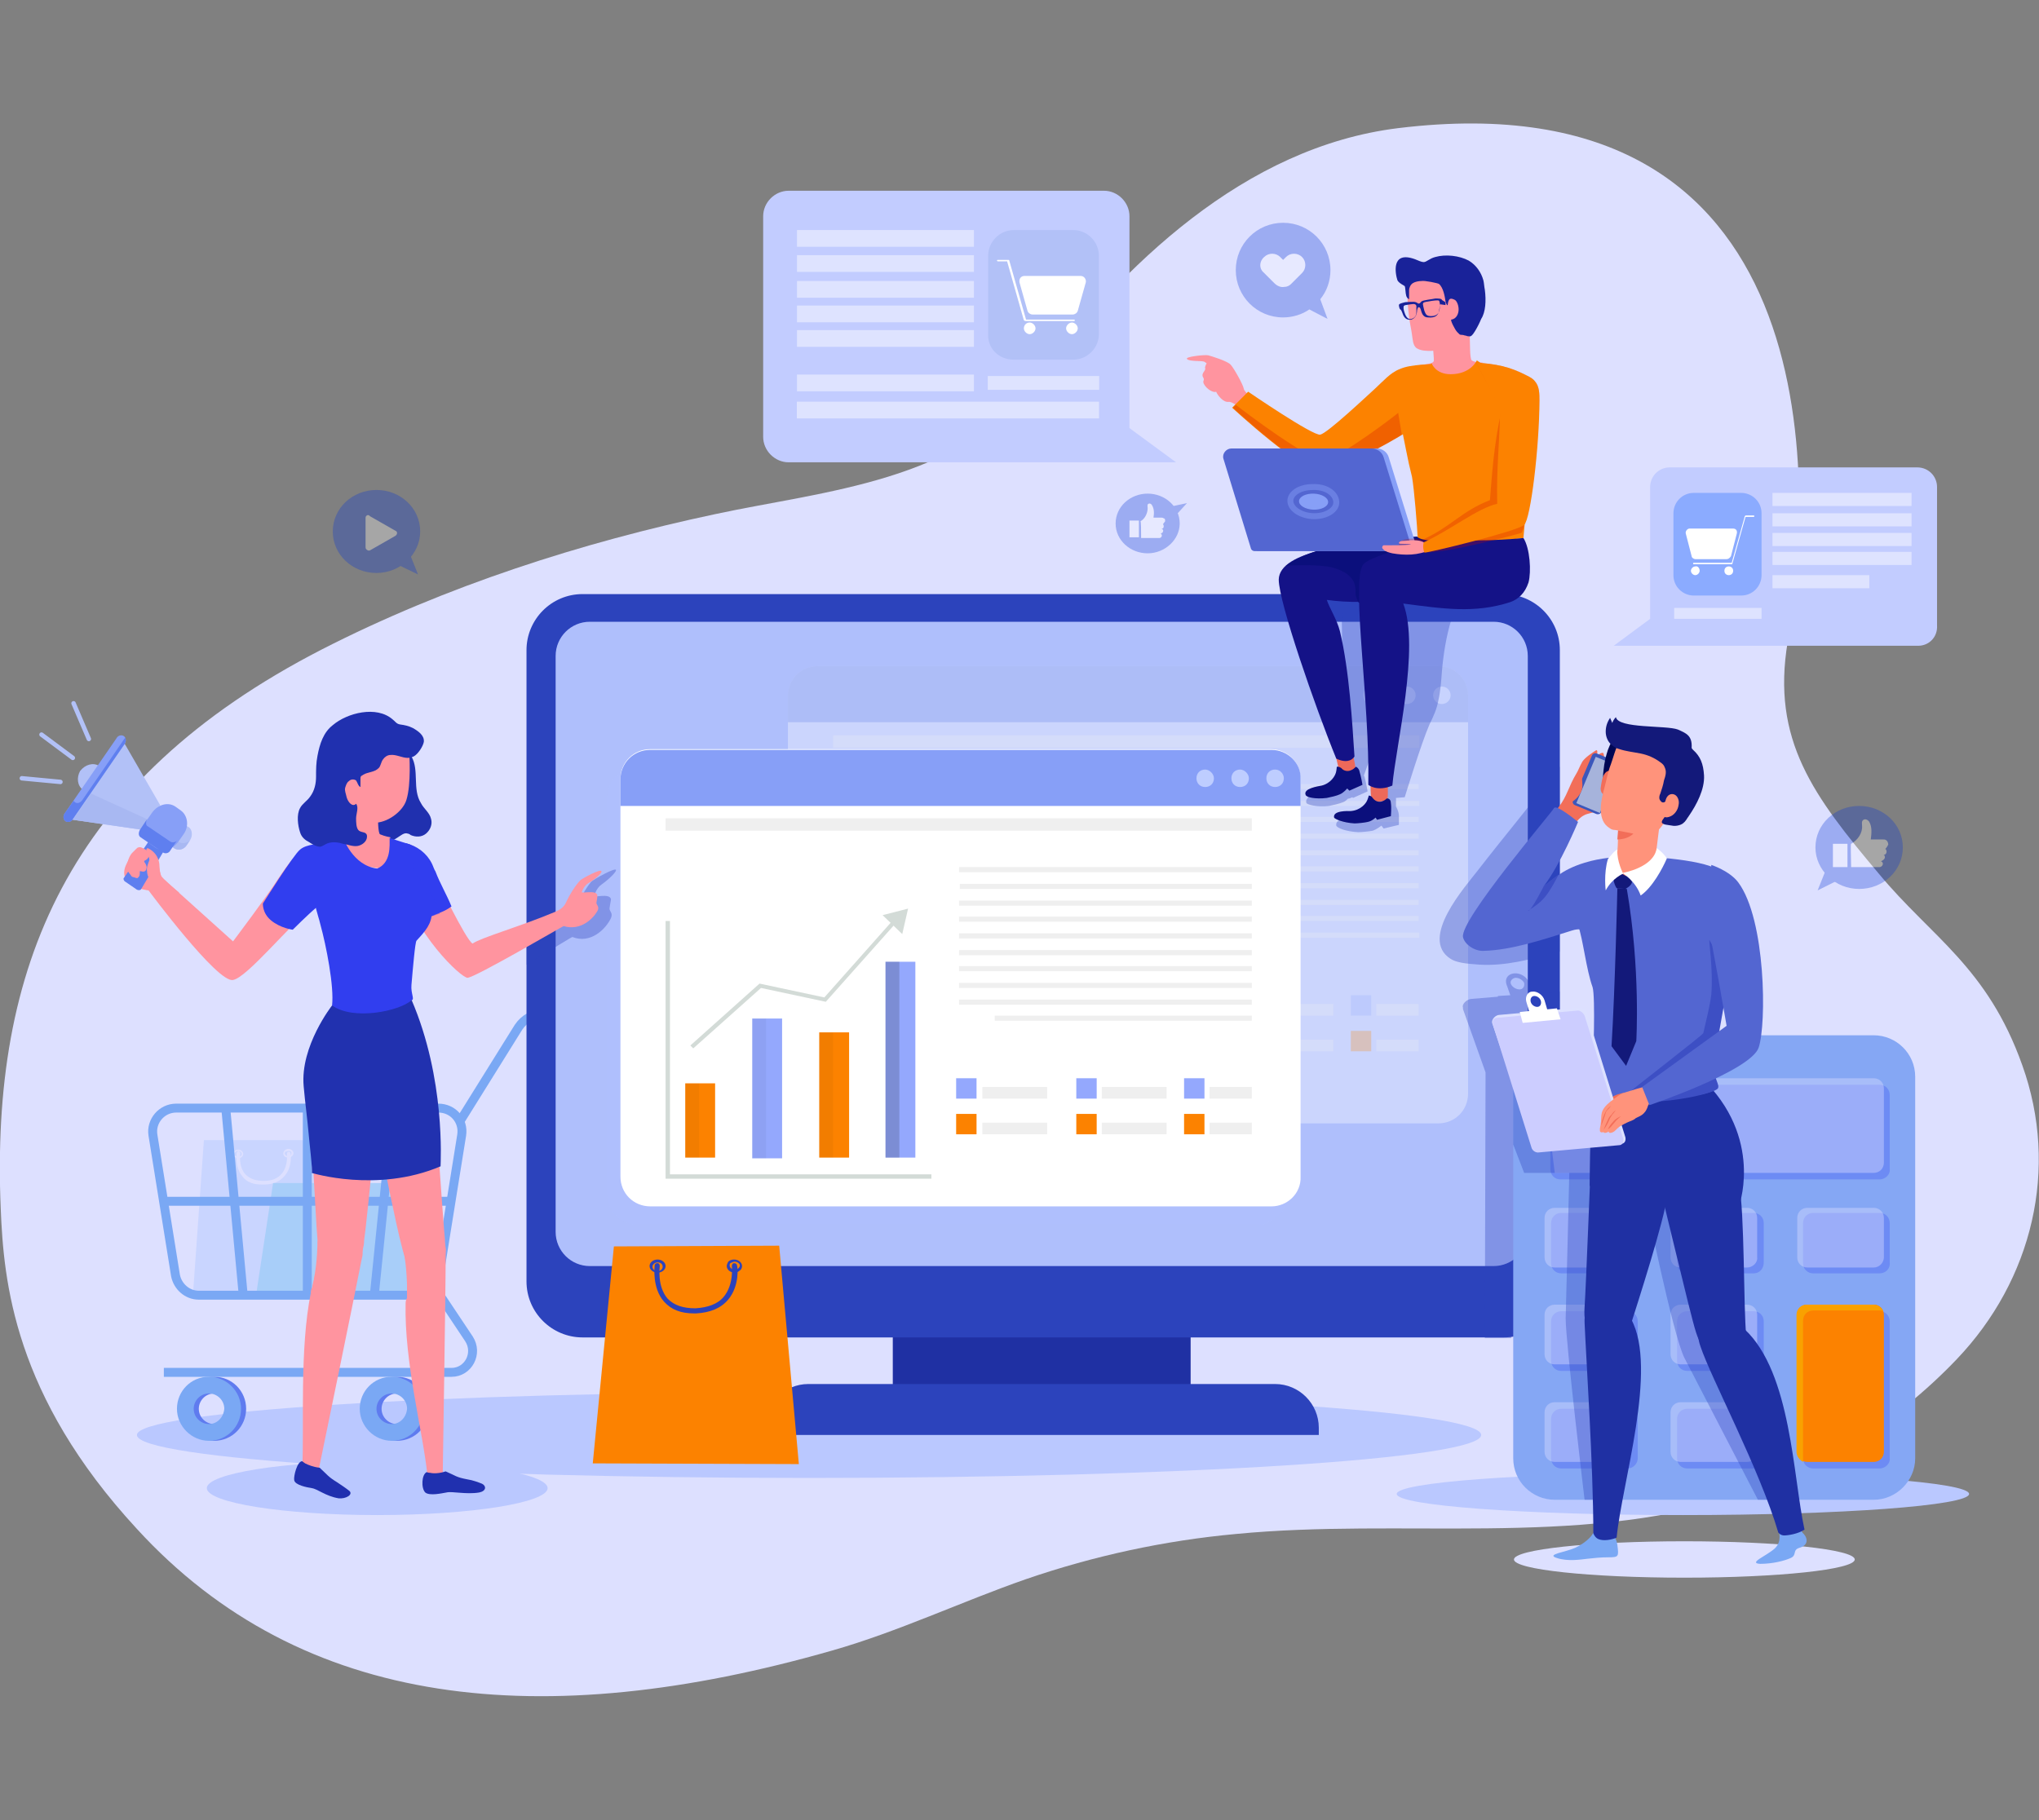 <?xml version="1.0" encoding="utf-8"?>
<!-- Generator: Adobe Illustrator 25.1.0, SVG Export Plug-In . SVG Version: 6.00 Build 0)  -->
<svg version="1.1" id="Layer_1" xmlns="http://www.w3.org/2000/svg" xmlns:xlink="http://www.w3.org/1999/xlink" x="0px" y="0px"
	 viewBox="0 0 280 250" style="enable-background:new 0 0 280 250;" xml:space="preserve">
<rect x="0" y="0" width="280" height="250" fill="#808080" stroke="none"/>
<style type="text/css">
	.st0{fill:#DDE0FF;}
	.st1{fill:#BAC8FF;}
	.st2{fill:#C9D5FF;}
	.st3{fill:#A8CEF9;}
	.st4{fill:#5F7BEF;}
	.st5{fill:#7AA8F4;}
	.st6{fill:none;stroke:#7AA8F4;stroke-width:1.226;stroke-miterlimit:10;}
	.st7{fill:#1F30A3;}
	.st8{fill:#2C43BC;}
	.st9{fill:#AFBFFC;}
	.st10{opacity:0.35;}
	.st11{fill:#FFFFFF;}
	.st12{opacity:0.25;}
	.st13{fill:#FC8200;}
	.st14{fill:#94A8FD;}
	.st15{opacity:0.15;}
	.st16{opacity:0.26;}
	.st17{opacity:0.62;}
	.st18{fill:#D3DBD7;}
	.st19{fill:#EFEFEF;}
	.st20{fill:#5575E5;}
	.st21{fill:#BECDFF;}
	.st22{opacity:0.55;fill:#AFBFFC;}
	.st23{fill:#879FF7;}
	.st24{opacity:0.35;fill:#2C43BC;}
	.st25{fill:#85A7F4;}
	.st26{fill:#6D8BF4;}
	.st27{opacity:0.45;}
	.st28{fill:#D2D6FF;}
	.st29{fill:#F9A100;}
	.st30{fill:#2030AF;}
	.st31{fill:#FF949F;}
	.st32{fill:#313EEF;}
	.st33{fill:#2131AF;}
	.st34{fill:#F2F2F2;}
	.st35{fill:#5F7FEF;}
	.st36{fill:#B2C1F7;}
	.st37{fill:#A8B8F2;}
	.st38{fill:none;stroke:#B2C1F7;stroke-width:0.613;stroke-linecap:round;stroke-linejoin:round;stroke-miterlimit:10;}
	.st39{fill:#ED695A;}
	.st40{fill:#0B0F7C;}
	.st41{fill:#141287;}
	.st42{opacity:0.25;fill:#CE0300;}
	.st43{fill:#5366D1;}
	.st44{fill:#CE0300;}
	.st45{opacity:0.45;fill:none;stroke:#879FF7;stroke-width:0.817;stroke-miterlimit:10;}
	.st46{fill:#192299;}
	.st47{fill:#C2CCFF;}
	.st48{opacity:0.45;fill:#FFFFFF;}
	.st49{fill:#8BABFF;}
	.st50{fill:#F26E59;}
	.st51{fill:#3C57BB;}
	.st52{fill:#A6B3DB;}
	.st53{fill:#3D4FC4;}
	.st54{fill:#000754;}
	.st55{fill:#FF937B;}
	.st56{fill:#13197A;}
	.st57{fill:#DDE1FF;}
	.st58{fill:#CCCDFF;}
	.st59{opacity:0.3;}
	.st60{fill:#0331D3;}
	.st61{fill:#FEFEFE;}
</style>
<g>
	<g>
		<path class="st0" d="M277.7,146.3c-4.8-13.5-12.5-17.6-19.7-26.3c-8.9-10.6-14.8-18.3-12.5-31.9c3.8-22.2,5.4-77.7-53.5-70.5
			c-21.1,2.6-37.8,18.8-49.9,34.9c-10.3,13.7-28.9,14.9-43.8,18.1c-18.4,3.9-37.1,9.9-54.1,18.6C9.2,107.2-1.3,133,0.1,166
			c0.4,10,1.8,25.7,18.7,44c22.7,24.8,55.7,28.1,95.5,16.7c9.1-2.6,17.7-6.7,26.6-9.8c9.3-3.2,19-5.3,28.8-6.2
			c22.8-2.2,46.5,1.8,68.4-5c11.6-3.6,22.2-10.2,30.6-19C279.1,175.8,282.8,160.5,277.7,146.3z"/>
	</g>
	<g>
		<path class="st1" d="M18.8,197.1c0,3.3,41.3,5.9,92.3,5.9c51,0,92.3-2.6,92.3-5.9c0-3.3-41.3-5.9-92.3-5.9
			C60.1,191.2,18.8,193.9,18.8,197.1z"/>
	</g>
	<path class="st1" d="M75.2,204.4c0,2-10.5,3.7-23.4,3.7c-12.9,0-23.4-1.7-23.4-3.7c0-2,10.5-3.7,23.4-3.7
		C64.7,200.7,75.2,202.4,75.2,204.4z"/>
	<ellipse class="st1" cx="231.1" cy="205.2" rx="39.3" ry="2.9"/>
	<g>
		<polygon class="st2" points="28,156.6 26.5,177.8 46.7,177.8 45.3,156.6 		"/>
		<g>
			<g>
				<path class="st0" d="M32,158.5L32,158.5c0-0.3,0.3-0.6,0.7-0.6c0,0,0,0,0,0c0.4,0,0.7,0.3,0.7,0.6c0,0.3-0.3,0.6-0.7,0.6
					c0,0,0,0,0,0C32.3,159,32,158.8,32,158.5z M32.7,158.1c-0.3,0-0.5,0.2-0.5,0.4c0,0.2,0.2,0.4,0.5,0.4c0,0,0,0,0,0
					c0.3,0,0.5-0.2,0.5-0.4C33.2,158.3,33,158.1,32.7,158.1L32.7,158.1z M32.1,158.5L32.1,158.5L32.1,158.5z"/>
			</g>
			<g>
				<path class="st0" d="M38.9,158.4l0.1,0L38.9,158.4c0-0.1,0.1-0.3,0.2-0.4c0.1-0.1,0.3-0.2,0.5-0.2c0,0,0,0,0,0
					c0.4,0,0.7,0.3,0.7,0.6c0,0.2-0.1,0.3-0.2,0.4c-0.1,0.1-0.3,0.2-0.5,0.2c0,0,0,0,0,0C39.2,159,38.9,158.8,38.9,158.4z
					 M39.6,158.1c-0.1,0-0.3,0.1-0.4,0.1c0,0-0.1,0.1-0.1,0.2l0,0c0,0.2,0.2,0.4,0.5,0.4h0c0.1,0,0.2,0,0.3-0.1
					c0.1-0.1,0.1-0.2,0.1-0.2C40.1,158.2,39.9,158.1,39.6,158.1C39.6,158.1,39.6,158.1,39.6,158.1z"/>
			</g>
			<path class="st0" d="M36,162.7c0.1,0,0.1,0,0.2,0c1.3,0,2.2-0.4,2.9-1.2c1.1-1.3,0.8-3,0.8-3.1c0-0.1-0.1-0.2-0.3-0.2
				c-0.1,0-0.2,0.1-0.2,0.3c0,0,0.2,1.6-0.7,2.7c-0.6,0.7-1.4,1-2.5,1c-1.1,0-1.9-0.3-2.5-0.9c-1-1.1-0.7-2.9-0.7-2.9
				c0-0.1-0.1-0.2-0.2-0.3c-0.1,0-0.2,0.1-0.3,0.2c0,0.1-0.3,2,0.8,3.3C33.9,162.4,34.8,162.7,36,162.7z"/>
		</g>
		<polygon class="st3" points="37.5,162.5 35.1,178.3 57,178.2 54.8,162.5 		"/>
		<g>
			<path class="st4" d="M29.4,189.1c-2.5,0-4.4,2-4.4,4.4s2,4.4,4.4,4.4c2.5,0,4.4-2,4.4-4.4S31.9,189.1,29.4,189.1z M29.4,195.6
				c-1.1,0-2.1-0.9-2.1-2.1c0-1.1,0.9-2.1,2.1-2.1c1.1,0,2.1,0.9,2.1,2.1C31.5,194.7,30.5,195.6,29.4,195.6z"/>
			<path class="st5" d="M28.7,189.1c-2.5,0-4.4,2-4.4,4.4s2,4.4,4.4,4.4c2.5,0,4.4-2,4.4-4.4S31.1,189.1,28.7,189.1z M28.7,195.6
				c-1.1,0-2.1-0.9-2.1-2.1c0-1.1,0.9-2.1,2.1-2.1c1.1,0,2.1,0.9,2.1,2.1C30.7,194.7,29.8,195.6,28.7,195.6z"/>
			<path class="st4" d="M54.5,189.1c-2.5,0-4.4,2-4.4,4.4s2,4.4,4.4,4.4c2.5,0,4.4-2,4.4-4.4S57,189.1,54.5,189.1z M54.5,195.6
				c-1.1,0-2.1-0.9-2.1-2.1c0-1.1,0.9-2.1,2.1-2.1c1.1,0,2.1,0.9,2.1,2.1C56.6,194.7,55.6,195.6,54.5,195.6z"/>
			<path class="st5" d="M53.8,189.1c-2.5,0-4.4,2-4.4,4.4s2,4.4,4.4,4.4c2.5,0,4.4-2,4.4-4.4S56.2,189.1,53.8,189.1z M53.8,195.6
				c-1.1,0-2.1-0.9-2.1-2.1c0-1.1,0.9-2.1,2.1-2.1c1.1,0,2.1,0.9,2.1,2.1C55.8,194.7,54.9,195.6,53.8,195.6z"/>
			<g>
				<path class="st6" d="M88,139.2H74.7c-1.4,0-2.7,0.7-3.5,1.9l-8.1,13"/>
				<path class="st6" d="M27.3,177.9h29.8c1.6,0,2.9-1.2,3.2-2.7l3.1-19.3c0.3-2-1.2-3.7-3.2-3.7h-36c-2,0-3.5,1.8-3.2,3.7l3.1,19.3
					C24.4,176.7,25.7,177.9,27.3,177.9z"/>
				<line class="st6" x1="42.2" y1="152.2" x2="42.2" y2="177.9"/>
				<line class="st6" x1="61.9" y1="165" x2="22.5" y2="165"/>
				<line class="st6" x1="54" y1="152.2" x2="51.4" y2="177.9"/>
				<line class="st6" x1="31" y1="152.2" x2="33.4" y2="177.9"/>
				<path class="st6" d="M59.6,176.7l4.8,7.2c1.3,2-0.1,4.6-2.4,4.6H22.5"/>
			</g>
		</g>
	</g>
	<g>
		<rect x="122.6" y="180.1" class="st7" width="40.9" height="11"/>
		<path class="st8" d="M206.5,183.7H80c-4.2,0-7.7-3.4-7.7-7.7V89.3c0-4.2,3.4-7.7,7.7-7.7h126.5c4.2,0,7.7,3.4,7.7,7.7v86.7
			C214.2,180.3,210.8,183.7,206.5,183.7z"/>
		<path class="st9" d="M205.1,173.9H81c-2.6,0-4.7-2.1-4.7-4.7V90.1c0-2.6,2.1-4.7,4.7-4.7h124.1c2.6,0,4.7,2.1,4.7,4.7v79.1
			C209.8,171.8,207.7,173.9,205.1,173.9z"/>
		<path class="st8" d="M181.1,197.1H105v-1c0-3.3,2.7-6,6-6h64.1c3.3,0,6,2.7,6,6V197.1z"/>
		<g class="st10">
			<g>
				<g>
					<path class="st11" d="M197.5,154.3h-85.2c-2.3,0-4.1-1.8-4.1-4.1V95.6c0-2.3,1.8-4.1,4.1-4.1h85.2c2.3,0,4.1,1.8,4.1,4.1v54.6
						C201.6,152.5,199.8,154.3,197.5,154.3z"/>
				</g>
			</g>
		</g>
		<g class="st12">
			<g>
				<g>
					<g>
						<g>
							<rect x="117.1" y="137.4" class="st13" width="4.1" height="10.2"/>
						</g>
					</g>
				</g>
				<g>
					<g>
						<g>
							<rect x="126.2" y="128.4" class="st14" width="4.1" height="19.2"/>
						</g>
					</g>
				</g>
				<g>
					<g>
						<g>
							<rect x="135.4" y="130.4" class="st13" width="4.1" height="17.2"/>
						</g>
					</g>
				</g>
				<g>
					<g>
						<g>
							<rect x="144.6" y="120.7" class="st14" width="4.1" height="26.9"/>
						</g>
					</g>
				</g>
				<g class="st15">
					<g>
						<g>
							<rect x="126.2" y="128.4" class="st16" width="1.9" height="19.2"/>
						</g>
					</g>
				</g>
				<g class="st15">
					<g>
						<g>
							<rect x="117.1" y="137.4" class="st16" width="1.9" height="10.2"/>
						</g>
					</g>
				</g>
				<g class="st17">
					<g>
						<g>
							<rect x="144.6" y="120.7" class="st16" width="1.9" height="26.9"/>
						</g>
					</g>
				</g>
				<g class="st15">
					<g>
						<g>
							<rect x="135.4" y="130.4" class="st16" width="1.9" height="17.2"/>
						</g>
					</g>
				</g>
				<g>
					<g>
						<g>
							<polygon class="st18" points="150.8,150.4 114.4,150.4 114.4,111.6 114.9,111.6 114.9,149.9 150.8,149.9 							"/>
						</g>
					</g>
				</g>
				<g>
					<g>
						<g>
							<polygon class="st18" points="118.1,132.6 117.7,132.2 127.3,123.6 136.1,125.5 145.6,114.9 146.1,115.3 136.3,126.2 
								127.4,124.2 							"/>
						</g>
					</g>
				</g>
				<g>
					<g>
						<g>
							<polygon class="st18" points="146.8,116.8 144.1,114.3 147.6,113.3 							"/>
						</g>
					</g>
				</g>
				<g>
					<g>
						<g>
							<g>
								<rect x="154.2" y="136.7" class="st14" width="2.8" height="2.8"/>
							</g>
						</g>
					</g>
					<g>
						<g>
							<g>
								<rect x="154.2" y="141.6" class="st13" width="2.8" height="2.8"/>
							</g>
						</g>
					</g>
					<g>
						<g>
							<g>
								<rect x="157.8" y="142.8" class="st19" width="8.9" height="1.6"/>
							</g>
						</g>
					</g>
					<g>
						<g>
							<g>
								<rect x="157.8" y="137.9" class="st19" width="8.9" height="1.6"/>
							</g>
						</g>
					</g>
				</g>
				<g>
					<g>
						<g>
							<g>
								<rect x="170.7" y="136.7" class="st14" width="2.8" height="2.8"/>
							</g>
						</g>
					</g>
					<g>
						<g>
							<g>
								<rect x="170.7" y="141.6" class="st13" width="2.8" height="2.8"/>
							</g>
						</g>
					</g>
					<g>
						<g>
							<g>
								<rect x="174.2" y="142.8" class="st19" width="8.9" height="1.6"/>
							</g>
						</g>
					</g>
					<g>
						<g>
							<g>
								<rect x="174.2" y="137.9" class="st19" width="8.9" height="1.6"/>
							</g>
						</g>
					</g>
				</g>
				<g>
					<g>
						<g>
							<g>
								<rect x="185.5" y="136.7" class="st14" width="2.8" height="2.8"/>
							</g>
						</g>
					</g>
					<g>
						<g>
							<g>
								<rect x="185.5" y="141.6" class="st13" width="2.8" height="2.8"/>
							</g>
						</g>
					</g>
					<g>
						<g>
							<g>
								<rect x="189" y="142.8" class="st19" width="5.8" height="1.6"/>
							</g>
						</g>
					</g>
					<g>
						<g>
							<g>
								<rect x="189" y="137.9" class="st19" width="5.8" height="1.6"/>
							</g>
						</g>
					</g>
				</g>
				<g>
					<g>
						<g>
							<g>
								<rect x="154.8" y="110" class="st19" width="40.1" height="0.7"/>
							</g>
						</g>
					</g>
					<g>
						<g>
							<g>
								<rect x="114.4" y="101" class="st19" width="80.5" height="1.7"/>
							</g>
						</g>
					</g>
					<g>
						<g>
							<g>
								<rect x="154.6" y="112.2" class="st19" width="40.2" height="0.7"/>
							</g>
						</g>
					</g>
					<g>
						<g>
							<g>
								<rect x="154.6" y="107.7" class="st19" width="40.2" height="0.7"/>
							</g>
						</g>
					</g>
					<g>
						<g>
							<g>
								<rect x="154.6" y="114.5" class="st19" width="40.2" height="0.7"/>
							</g>
						</g>
					</g>
					<g>
						<g>
							<g>
								<rect x="154.6" y="116.8" class="st19" width="40.2" height="0.7"/>
							</g>
						</g>
					</g>
					<g>
						<g>
							<g>
								<rect x="154.6" y="119" class="st19" width="40.2" height="0.7"/>
							</g>
						</g>
					</g>
					<g>
						<g>
							<g>
								<rect x="154.6" y="121.3" class="st19" width="40.2" height="0.7"/>
							</g>
						</g>
					</g>
					<g>
						<g>
							<g>
								<rect x="154.6" y="123.6" class="st19" width="40.2" height="0.7"/>
							</g>
						</g>
					</g>
					<g>
						<g>
							<g>
								<rect x="154.6" y="125.8" class="st19" width="40.2" height="0.7"/>
							</g>
						</g>
					</g>
					<g>
						<g>
							<g>
								<rect x="159.6" y="128.1" class="st19" width="35.3" height="0.7"/>
							</g>
						</g>
					</g>
				</g>
			</g>
			<path class="st20" d="M197.5,91.5h-85.2c-2.3,0-4.1,1.8-4.1,4.1v3.6h93.4v-3.6C201.6,93.3,199.8,91.5,197.5,91.5z"/>
			<path class="st21" d="M189.6,95.5c0,0.7-0.5,1.2-1.2,1.2c-0.7,0-1.2-0.5-1.2-1.2s0.5-1.2,1.2-1.2
				C189.1,94.3,189.6,94.8,189.6,95.5z"/>
			<circle class="st21" cx="193.2" cy="95.5" r="1.2"/>
			<circle class="st21" cx="198" cy="95.5" r="1.2"/>
		</g>
		<g>
			<g>
				<g>
					<g>
						<path class="st22" d="M172.7,168.2H87.5c-2.3,0-4.1-1.8-4.1-4.1v-54.6c0-2.3,1.8-4.1,4.1-4.1h85.2c2.3,0,4.1,1.8,4.1,4.1v54.6
							C176.8,166.4,174.9,168.2,172.7,168.2z"/>
					</g>
				</g>
			</g>
			<g>
				<g>
					<g>
						<path class="st11" d="M174.6,165.7H89.3c-2.3,0-4.1-1.8-4.1-4.1V107c0-2.3,1.8-4.1,4.1-4.1h85.2c2.3,0,4.1,1.8,4.1,4.1v54.6
							C178.7,163.9,176.8,165.7,174.6,165.7z"/>
					</g>
				</g>
			</g>
			<g>
				<g>
					<g>
						<g>
							<rect x="94.1" y="148.8" class="st13" width="4.1" height="10.2"/>
						</g>
					</g>
				</g>
				<g>
					<g>
						<g>
							<rect x="103.3" y="139.9" class="st14" width="4.1" height="19.2"/>
						</g>
					</g>
				</g>
				<g>
					<g>
						<g>
							<rect x="112.5" y="141.8" class="st13" width="4.1" height="17.2"/>
						</g>
					</g>
				</g>
				<g>
					<g>
						<g>
							<rect x="121.6" y="132.1" class="st14" width="4.1" height="26.9"/>
						</g>
					</g>
				</g>
				<g class="st15">
					<g>
						<g>
							<rect x="103.3" y="139.9" class="st16" width="1.9" height="19.2"/>
						</g>
					</g>
				</g>
				<g class="st15">
					<g>
						<g>
							<rect x="94.1" y="148.8" class="st16" width="1.9" height="10.2"/>
						</g>
					</g>
				</g>
				<g class="st17">
					<g>
						<g>
							<rect x="121.6" y="132.1" class="st16" width="1.9" height="26.9"/>
						</g>
					</g>
				</g>
				<g class="st15">
					<g>
						<g>
							<rect x="112.5" y="141.8" class="st16" width="1.9" height="17.2"/>
						</g>
					</g>
				</g>
				<g>
					<g>
						<g>
							<polygon class="st18" points="127.9,161.9 91.4,161.9 91.4,126.5 92,126.5 92,161.3 127.9,161.3 							"/>
						</g>
					</g>
				</g>
				<g>
					<g>
						<g>
							<polygon class="st18" points="95.2,144 94.8,143.6 104.3,135.1 113.2,137 122.7,126.3 123.1,126.7 113.4,137.6 104.5,135.7 
															"/>
						</g>
					</g>
				</g>
				<g>
					<g>
						<g>
							<polygon class="st18" points="123.9,128.3 121.2,125.7 124.7,124.8 							"/>
						</g>
					</g>
				</g>
				<g>
					<g>
						<g>
							<g>
								<rect x="131.3" y="148.1" class="st14" width="2.8" height="2.8"/>
							</g>
						</g>
					</g>
					<g>
						<g>
							<g>
								<rect x="131.3" y="153" class="st13" width="2.8" height="2.8"/>
							</g>
						</g>
					</g>
					<g>
						<g>
							<g>
								<rect x="134.9" y="154.2" class="st19" width="8.9" height="1.6"/>
							</g>
						</g>
					</g>
					<g>
						<g>
							<g>
								<rect x="134.9" y="149.3" class="st19" width="8.9" height="1.6"/>
							</g>
						</g>
					</g>
				</g>
				<g>
					<g>
						<g>
							<g>
								<rect x="147.8" y="148.1" class="st14" width="2.8" height="2.8"/>
							</g>
						</g>
					</g>
					<g>
						<g>
							<g>
								<rect x="147.8" y="153" class="st13" width="2.8" height="2.8"/>
							</g>
						</g>
					</g>
					<g>
						<g>
							<g>
								<rect x="151.3" y="154.2" class="st19" width="8.9" height="1.6"/>
							</g>
						</g>
					</g>
					<g>
						<g>
							<g>
								<rect x="151.3" y="149.3" class="st19" width="8.9" height="1.6"/>
							</g>
						</g>
					</g>
				</g>
				<g>
					<g>
						<g>
							<g>
								<rect x="162.6" y="148.1" class="st14" width="2.8" height="2.8"/>
							</g>
						</g>
					</g>
					<g>
						<g>
							<g>
								<rect x="162.6" y="153" class="st13" width="2.8" height="2.8"/>
							</g>
						</g>
					</g>
					<g>
						<g>
							<g>
								<rect x="166.1" y="154.2" class="st19" width="5.8" height="1.6"/>
							</g>
						</g>
					</g>
					<g>
						<g>
							<g>
								<rect x="166.1" y="149.3" class="st19" width="5.8" height="1.6"/>
							</g>
						</g>
					</g>
				</g>
				<g>
					<g>
						<g>
							<g>
								<rect x="131.8" y="121.4" class="st19" width="40.1" height="0.7"/>
							</g>
						</g>
					</g>
					<g>
						<g>
							<g>
								<rect x="91.4" y="112.4" class="st19" width="80.5" height="1.7"/>
							</g>
						</g>
					</g>
					<g>
						<g>
							<g>
								<rect x="131.7" y="123.7" class="st19" width="40.2" height="0.7"/>
							</g>
						</g>
					</g>
					<g>
						<g>
							<g>
								<rect x="131.7" y="119.1" class="st19" width="40.2" height="0.7"/>
							</g>
						</g>
					</g>
					<g>
						<g>
							<g>
								<rect x="131.7" y="125.9" class="st19" width="40.2" height="0.7"/>
							</g>
						</g>
					</g>
					<g>
						<g>
							<g>
								<rect x="131.7" y="128.2" class="st19" width="40.2" height="0.7"/>
							</g>
						</g>
					</g>
					<g>
						<g>
							<g>
								<rect x="131.7" y="130.5" class="st19" width="40.2" height="0.7"/>
							</g>
						</g>
					</g>
					<g>
						<g>
							<g>
								<rect x="131.7" y="132.7" class="st19" width="40.2" height="0.7"/>
							</g>
						</g>
					</g>
					<g>
						<g>
							<g>
								<rect x="131.7" y="135" class="st19" width="40.2" height="0.7"/>
							</g>
						</g>
					</g>
					<g>
						<g>
							<g>
								<rect x="131.7" y="137.3" class="st19" width="40.2" height="0.7"/>
							</g>
						</g>
					</g>
					<g>
						<g>
							<g>
								<rect x="136.6" y="139.5" class="st19" width="35.3" height="0.7"/>
							</g>
						</g>
					</g>
				</g>
			</g>
			<path class="st23" d="M174.6,103H89.3c-2.3,0-4.1,1.8-4.1,4.1v3.6h93.4V107C178.7,104.8,176.8,103,174.6,103z"/>
			<path class="st21" d="M166.7,106.9c0,0.7-0.5,1.2-1.2,1.2c-0.7,0-1.2-0.5-1.2-1.2s0.5-1.2,1.2-1.2
				C166.1,105.7,166.7,106.3,166.7,106.9z"/>
			<path class="st21" d="M171.5,106.9c0,0.7-0.5,1.2-1.2,1.2c-0.7,0-1.2-0.5-1.2-1.2s0.5-1.2,1.2-1.2
				C170.9,105.7,171.5,106.3,171.5,106.9z"/>
			<path class="st21" d="M176.3,106.9c0,0.7-0.5,1.2-1.2,1.2c-0.7,0-1.2-0.5-1.2-1.2s0.5-1.2,1.2-1.2
				C175.8,105.7,176.3,106.3,176.3,106.9z"/>
		</g>
		<path class="st24" d="M206.1,81.7h-21.9c0.1,7.1,0.3,14.2,0.4,21.3c0,1.1,0,2.2-0.4,3.2c0,0,0,0,0,0c-0.3,0-0.2,0.1-0.3,0.6
			c0,0,0,0,0,0c-0.9,1.4-2.6,2.2-4.3,2.6c0,0.1,0,0.2,0,0.2c-0.2,0.2-0.3,0.4-0.2,0.7c0.1,0.2,1.4,0.6,3.1,0.4
			c0.5-0.1,1.4-0.3,1.9-0.5c0.3-0.1,0.5-0.3,0.7-0.5c0.2,0,0.4-0.1,0.6-0.2l0.1,0.1l2-0.9c0,0-0.2-1.2-0.4-1.9
			c0-0.1-0.1-0.2-0.1-0.3c1.6-4.4,2.9-9,3.8-13.7c-0.4,5.8-2.4,17.5-2.6,17.9c-0.3,0.7-1.2,1.6-2.5,1.7c-0.5,0-2.7-0.1-2.5,1
			c0.1,0.3,1.2,0.8,3,0.9c0.5,0,1.5-0.1,2-0.2c0.6-0.2,1.2-0.7,1.2-0.7l0.3,0.4l2.1-0.5c0,0,0-0.5,0-1.2c0-0.7-0.4-1.3-0.4-1.3
			l0-1.2l1.2-0.1c0,0,2.3-7.5,3.4-10c0.5-1,1-2.1,1.2-3.2c0.3-1.3,0.4-2.6,0.5-4c0.2-2.4,0.6-4.9,1.3-7.2c0-0.1,0.1-0.3,0.2-0.4
			c0.2-0.2,0.5-0.2,0.8-0.3c2.9-0.3,4.3,0.2,6.1-0.3c2.4-0.8,2.7-1.9,2.8-1.9C208.2,82,207.2,81.7,206.1,81.7z"/>
		<g class="st10">
			<path class="st8" d="M214.2,130.7v-25.4c-3.8,5-7.5,9.4-11.3,14.3c-1.6,2.1-8.1,9.3-3.7,12.1c1.1,0.7,3.1,0.7,4,0.8
				c3.5,0.2,7-0.7,10.4-1.7C213.8,130.8,214,130.8,214.2,130.7z"/>
		</g>
		<path class="st24" d="M214.2,136.2l-2.1,0.2l0-0.1l-1.6,0.1l-0.5-1.4c-0.3-0.8-1.2-1.4-2.1-1.3c-0.9,0.1-1.3,0.8-1,1.6
			c0.1,0.2,0.3,0.9,0.5,1.4l-1.7,0.1l0,0.1l-3.6,0.3c-0.6,0-1.4,0.7-1.2,1.2l0,0.1c0,0,0,0.1,0,0.1l3.1,8.7l-0.1,36.5h3.6l6.7-26.2
			V136.2z M208.7,135.9c-0.5,0-1-0.3-1.2-0.7c-0.2-0.4,0.1-0.8,0.6-0.9c0.5,0,1,0.3,1.2,0.7C209.4,135.5,209.1,135.9,208.7,135.9z"
			/>
		<path class="st24" d="M81.2,121.1c-0.8,0.9-1.7,2.7-2.1,3.5c-0.4,0.8-0.8,1.2-2,1.8c-1.6,0.7-3.2,1.4-4.8,2v4.1
			c3.3-2,6.2-3.8,6.3-3.8c2.5,1,4.6-1.1,5.3-2.6c0.3-0.7-0.2-0.9-0.2-1.3c0-0.2,0.2-1.1,0.2-1.3c-0.2-0.9-2.5-0.1-2.3-0.5
			c0.1-0.3,0.4-1.1,1-1.5c1.1-0.8,2-1.7,2-2C84.5,119.1,81.5,120.8,81.2,121.1z"/>
	</g>
	<g>
		<path class="st25" d="M257.3,206h-43.8c-3.1,0-5.7-2.5-5.7-5.7v-52.4c0-3.1,2.5-5.7,5.7-5.7h43.8c3.1,0,5.7,2.5,5.7,5.7v52.4
			C263,203.4,260.4,206,257.3,206z"/>
		<g>
			<g>
				<path class="st26" d="M258.1,162h-43.8c-0.8,0-1.4-0.6-1.4-1.4v-10.2c0-0.8,0.6-1.4,1.4-1.4h43.8c0.8,0,1.4,0.6,1.4,1.4v10.2
					C259.6,161.3,258.9,162,258.1,162z"/>
				<path class="st26" d="M223.5,174.9h-9.1c-0.8,0-1.4-0.6-1.4-1.4V168c0-0.8,0.6-1.4,1.4-1.4h9.1c0.8,0,1.4,0.6,1.4,1.4v5.4
					C224.9,174.3,224.3,174.9,223.5,174.9z"/>
				<path class="st26" d="M240.8,174.9h-9.1c-0.8,0-1.4-0.6-1.4-1.4V168c0-0.8,0.6-1.4,1.4-1.4h9.1c0.8,0,1.4,0.6,1.4,1.4v5.4
					C242.2,174.3,241.6,174.9,240.8,174.9z"/>
				<path class="st26" d="M258.1,174.9H249c-0.8,0-1.4-0.6-1.4-1.4V168c0-0.8,0.6-1.4,1.4-1.4h9.1c0.8,0,1.4,0.6,1.4,1.4v5.4
					C259.6,174.3,258.9,174.9,258.1,174.9z"/>
				<path class="st26" d="M223.5,188.3h-9.1c-0.8,0-1.4-0.6-1.4-1.4v-5.4c0-0.8,0.6-1.4,1.4-1.4h9.1c0.8,0,1.4,0.6,1.4,1.4v5.4
					C224.9,187.6,224.3,188.3,223.5,188.3z"/>
				<path class="st26" d="M240.8,188.3h-9.1c-0.8,0-1.4-0.6-1.4-1.4v-5.4c0-0.8,0.6-1.4,1.4-1.4h9.1c0.8,0,1.4,0.6,1.4,1.4v5.4
					C242.2,187.6,241.6,188.3,240.8,188.3z"/>
				<path class="st26" d="M223.5,201.7h-9.1c-0.8,0-1.4-0.6-1.4-1.4v-5.4c0-0.8,0.6-1.4,1.4-1.4h9.1c0.8,0,1.4,0.6,1.4,1.4v5.4
					C224.9,201,224.3,201.7,223.5,201.7z"/>
				<path class="st26" d="M240.8,201.7h-9.1c-0.8,0-1.4-0.6-1.4-1.4v-5.4c0-0.8,0.6-1.4,1.4-1.4h9.1c0.8,0,1.4,0.6,1.4,1.4v5.4
					C242.2,201,241.6,201.7,240.8,201.7z"/>
			</g>
			<path class="st26" d="M258.1,201.7H249c-0.8,0-1.4-0.6-1.4-1.4v-18.8c0-0.8,0.6-1.4,1.4-1.4h9.1c0.8,0,1.4,0.6,1.4,1.4v18.8
				C259.6,201,258.9,201.7,258.1,201.7z"/>
		</g>
		<g class="st27">
			<path class="st28" d="M212.1,149.5c0-0.8,0.6-1.4,1.4-1.4h43.8c0.8,0,1.4,0.6,1.4,1.4v10.2c0,0.8-0.6,1.4-1.4,1.4h-43.8"/>
			<path class="st28" d="M222.6,174.1h-9.1c-0.8,0-1.4-0.6-1.4-1.4v-5.4c0-0.8,0.6-1.4,1.4-1.4h9.1c0.8,0,1.4,0.6,1.4,1.4v5.4
				C224.1,173.4,223.4,174.1,222.6,174.1z"/>
			<path class="st28" d="M239.9,174.1h-9.1c-0.8,0-1.4-0.6-1.4-1.4v-5.4c0-0.8,0.6-1.4,1.4-1.4h9.1c0.8,0,1.4,0.6,1.4,1.4v5.4
				C241.4,173.4,240.7,174.1,239.9,174.1z"/>
			<path class="st28" d="M257.3,174.1h-9.1c-0.8,0-1.4-0.6-1.4-1.4v-5.4c0-0.8,0.6-1.4,1.4-1.4h9.1c0.8,0,1.4,0.6,1.4,1.4v5.4
				C258.7,173.4,258.1,174.1,257.3,174.1z"/>
			<path class="st28" d="M222.6,187.4h-9.1c-0.8,0-1.4-0.6-1.4-1.4v-5.4c0-0.8,0.6-1.4,1.4-1.4h9.1c0.8,0,1.4,0.6,1.4,1.4v5.4
				C224.1,186.8,223.4,187.4,222.6,187.4z"/>
			<path class="st28" d="M239.9,187.4h-9.1c-0.8,0-1.4-0.6-1.4-1.4v-5.4c0-0.8,0.6-1.4,1.4-1.4h9.1c0.8,0,1.4,0.6,1.4,1.4v5.4
				C241.4,186.8,240.7,187.4,239.9,187.4z"/>
			<path class="st28" d="M222.6,200.8h-9.1c-0.8,0-1.4-0.6-1.4-1.4v-5.4c0-0.8,0.6-1.4,1.4-1.4h9.1c0.8,0,1.4,0.6,1.4,1.4v5.4
				C224.1,200.2,223.4,200.8,222.6,200.8z"/>
			<path class="st28" d="M239.9,200.8h-9.1c-0.8,0-1.4-0.6-1.4-1.4v-5.4c0-0.8,0.6-1.4,1.4-1.4h9.1c0.8,0,1.4,0.6,1.4,1.4v5.4
				C241.4,200.2,240.7,200.8,239.9,200.8z"/>
		</g>
		<path class="st13" d="M257.3,200.8h-9.1c-0.8,0-1.4-0.6-1.4-1.4v-18.8c0-0.8,0.6-1.4,1.4-1.4h9.1c0.8,0,1.4,0.6,1.4,1.4v18.8
			C258.7,200.2,258.1,200.8,257.3,200.8z"/>
		<path class="st29" d="M247.6,200.2v-18.8c0-0.8,0.6-1.4,1.4-1.4h9.1c0.2,0,0.3,0,0.5,0.1c-0.2-0.5-0.7-0.9-1.4-0.9h-9.1
			c-0.8,0-1.4,0.6-1.4,1.4v18.8c0,0.6,0.4,1.1,0.9,1.4C247.6,200.6,247.6,200.4,247.6,200.2z"/>
		<path class="st24" d="M207.8,157.2l1.5,3.9h6.2c0,0-0.4,16.8-0.5,20c0,3.2,2.6,24.9,2.6,24.9h3.6l-0.4-27.4l5.1-14.1
			c0,0,3.8,18.8,5.4,22c1.6,3.1,10.1,19.5,10.1,19.5h3.3l-8.4-36.1l-3.6-12.5l-18.3-8.5l-6.6,0.6"/>
	</g>
	<g>
		<polygon class="st13" points="84.3,171.2 81.4,201 109.7,201.1 107,171.1 		"/>
		<g>
			<g>
				<path class="st8" d="M89.2,173.9L89.2,173.9c0-0.5,0.5-0.9,1.1-0.9c0,0,0,0,0,0c0.6,0,1.1,0.4,1.1,0.9c0,0.5-0.5,0.9-1.1,0.9
					c0,0,0,0,0,0C89.7,174.8,89.2,174.4,89.2,173.9z M90.3,173.4c-0.4,0-0.7,0.3-0.7,0.6c0,0.3,0.3,0.6,0.7,0.6c0,0,0,0,0,0
					c0.4,0,0.7-0.3,0.7-0.6C91,173.6,90.7,173.4,90.3,173.4C90.3,173.4,90.3,173.4,90.3,173.4z M89.4,173.9L89.4,173.9L89.4,173.9z"
					/>
			</g>
			<g>
				<path class="st8" d="M99.8,173.9l0.2,0L99.8,173.9c0-0.2,0.1-0.4,0.2-0.6c0.2-0.2,0.5-0.3,0.8-0.3c0,0,0,0,0,0
					c0.6,0,1.1,0.4,1.1,0.9c0,0.2-0.1,0.5-0.3,0.6c-0.2,0.2-0.5,0.3-0.7,0.3c0,0,0,0,0,0C100.3,174.8,99.8,174.4,99.8,173.9z
					 M100.9,173.3c-0.2,0-0.4,0.1-0.6,0.2c-0.1,0.1-0.1,0.2-0.1,0.3l0,0c0,0.3,0.3,0.6,0.7,0.6c0,0,0,0,0,0c0.2,0,0.4-0.1,0.5-0.2
					c0.1-0.1,0.2-0.2,0.2-0.4C101.6,173.6,101.3,173.3,100.9,173.3C100.9,173.3,100.9,173.3,100.9,173.3z"/>
			</g>
		</g>
		<g>
			<path class="st8" d="M95.3,180.4c0.1,0,0.2,0,0.3,0c1.9-0.1,3.4-0.7,4.4-1.9c1.6-1.9,1.3-4.6,1.2-4.7c0-0.2-0.2-0.3-0.4-0.3
				c-0.2,0-0.3,0.2-0.3,0.4c0,0,0.3,2.5-1.1,4.2c-0.8,1-2.2,1.5-3.9,1.6c-1.7,0-2.9-0.4-3.8-1.3c-1.5-1.7-1.1-4.4-1.1-4.5
				c0-0.2-0.1-0.4-0.3-0.4c-0.2,0-0.4,0.1-0.4,0.3c0,0.1-0.4,3.1,1.3,5C92.2,179.9,93.5,180.4,95.3,180.4z"/>
		</g>
	</g>
	<g>
		<g>
			<path class="st30" d="M56.5,103.9c1.1,1.9,0.1,4.5,1.3,6.4c0.4,0.8,1.2,1.3,1.4,2.2c0.2,0.7-0.1,1.5-0.7,2
				c-0.6,0.5-1.4,0.5-2.1,0.2c-0.1-0.1-0.3-0.2-0.4-0.2c-0.5-0.2-1,0.3-1.5,0.6c-0.6,0.4-1.3,0.6-2,0.4c-0.8-0.3-1.4-1.1-1.7-2
				c-0.8-2.4-0.2-5,0.5-7.4c0.4-1.2,0.9-2.5,2.1-3"/>
		</g>
		<path class="st31" d="M81.9,124c0,0.3,0.4,0.5,0.2,1c-0.6,1.2-2.4,2.9-4.7,2.2c-0.1,0-12.2,7.1-13.2,7.1c-0.9,0-7.3-6-9.4-13.5
			c-0.5-1.8-0.3-3.9,1.4-4.8c0,0,1.4,0.3,2.3,2c1.4,2.6,5.5,11.2,6.4,11.6c1.1-0.8,6.7-2.4,11.2-4.3c1-0.4,1.4-0.8,1.7-1.5
			c0.3-0.7,1.2-2.2,1.9-2.9c0.2-0.2,2.9-1.7,2.9-1.2c0,0.3-0.8,1-1.8,1.6c-0.5,0.3-0.8,0.9-0.9,1.2c-0.2,0.3,1.9-0.3,2.1,0.4
			C82.1,123.1,81.9,123.9,81.9,124z"/>
		<g>
			<path class="st32" d="M55.7,115.8c1.6,0.4,2.9,1.4,3.6,2.8c0.2,0.4,0.3,0.8,0.5,1.1c0.6,1.6,1.5,3.1,2.2,4.8
				c-0.9,0.7-2,1-2.9,1.4c-0.8,0.3-1.8,0.4-2.7,0.4c-0.2,0-0.3,0-0.4-0.1c-0.2-0.1-0.3-0.2-0.5-0.4c-0.3-0.3-0.5-0.6-0.8-1
				c-0.2-0.3-0.4-0.6-0.5-0.9c-0.1-0.5,0-1,0.1-1.4"/>
		</g>
		<g class="st10">
			<path class="st32" d="M57.3,120.3c-0.1-0.1-0.1-0.1-0.2-0.2c-0.2-0.1-0.4,0-0.4,0.2c-0.1,0.2-0.1,0.3-0.1,0.5
				c0,0.7,0.1,1.3,0.3,2l-0.2,3.5c0,0,0,0,0,0c0.8,0.1,1.7-0.1,2.5-0.4c0.4-0.1,0.8-0.3,1.2-0.4C59.9,123.5,58.6,121.8,57.3,120.3z"
				/>
		</g>
		<path class="st31" d="M51.9,112.3c0,0,0,2.2,0.3,2.3c0.7,0.3,1.4,0.4,1.4,0.4l0,4.5l-6-0.9l-4.1-2.3c0,0,4.3-1.4,4.3-1.8
			c0-0.4-0.2-2.8-0.2-2.8"/>
		<g>
			<path class="st31" d="M42.7,177.5C42.7,177.5,42.7,177.5,42.7,177.5c-1.6,7.8-0.9,18.5-1.2,24.4c0.1,0,2.2,0.3,2.2,0.3
				s5.1-24.7,6-29.4c0.1-0.3,0.1-0.6,0.1-0.9c0.2-3.6-3-3.7-4.8-0.8c-0.3,0.5-0.6,1-0.8,1.6c-0.1,0.2-0.2,0.5-0.3,0.7l0,0
				c-0.3,0.8-0.6,1.6-0.8,2.5l0,0.1c-0.1,0.2-0.1,0.5-0.2,0.8l0,0.1C42.8,176.9,42.7,177.2,42.7,177.5z"/>
			<path class="st31" d="M52.3,149.5c-0.1,0.6-0.4,3.7-0.8,7.3c-0.4,3-0.7,6.5-1,9.2c-0.2,2-0.4,3.7-0.5,4.4c0,0.5-0.1,0.9-0.2,1.3
				v0c-0.8,3.6-3.2,3.8-4.7,2.9c-0.2-0.1-0.4-0.2-0.6-0.4c-0.3-0.3-0.6-0.7-0.6-1v0c-0.1-0.7-0.2-1.7-0.3-2.9v0c0,0,0,0,0,0l0,0
				c-0.2-2.3-0.3-5.3-0.5-8.2c-0.2-3.6-0.3-7-0.3-8.9c0-0.1,0-0.2,0-0.3c0-5.9,5.4-9.7,8.8-7.9c0,0,0.1,0,0.1,0.1
				c0.1,0,0.1,0.1,0.1,0.1c0.4,0.3,0.5,1.1,0.5,2.2C52.4,148.1,52.4,148.9,52.3,149.5z"/>
			<path class="st31" d="M44,171.9l-0.4-1.6c0,0,0,0,0,0c0,0.4,0,2.9-0.5,5.4l0,0.1c-0.1,0.2-0.1,0.5-0.2,0.8l0,0.1
				c-0.1,0.4-0.2,0.7-0.2,0.8c0,0,0,0,0,0c0,0.7,1.5-2.4,1.8-3.2c0-0.1,0.1-0.1,0.1-0.1l-0.4-1.6L44,171.9z"/>
		</g>
		<g>
			<path class="st31" d="M55.7,179C55.7,179,55.7,179,55.7,179c-0.2,8.2,2.4,17.7,3,23.7c0.1,0,2.1-0.3,2.1-0.3s0.4-25,0.4-29.9
				c0-0.3,0-0.7,0-0.9c-0.4-3.6-3.3-3-4.4,0.4c-0.2,0.6-0.3,1.2-0.5,1.8c-0.1,0.3-0.1,0.5-0.1,0.8l0,0c-0.1,0.8-0.2,1.7-0.3,2.7
				l0,0.1c0,0.3,0,0.5,0,0.8l0,0.1C55.8,178.4,55.7,178.7,55.7,179z"/>
			<path class="st31" d="M57.4,175.6c-0.2-0.1-0.4-0.1-0.6-0.2c-0.4-0.2-0.6-0.5-0.7-0.9l0,0c-0.2-0.7-0.5-1.7-0.8-2.8c0,0,0,0,0,0
				l0,0c-0.6-2.2-1.2-5.2-1.8-8c-0.7-3.5-1.4-6.9-1.8-8.8c0-0.1-0.3-1.5-0.3-1.6c-1-6,3.6-9.8,7-8.7c0,0,0.1,0,0.1,0
				c0.7,0.3,0.9,2.7,1,4.3c0.2,1.6,1.3,18.3,1.6,21.4c0,0.5,0.1,0.9,0.1,1.4C61.1,175.3,58.9,176.1,57.4,175.6z"/>
			<path class="st31" d="M56,173.1l-0.6-1.4c0,0,0,0,0,0c0.1,0.3,0.5,2.8,0.5,5.5l0,0.1c0,0.3,0,0.5,0,0.8l0,0.1c0,0.4,0,0.7,0,0.8
				c0,0,0,0,0,0c0.1,0.7,0.9-2.8,1.1-3.6c0-0.1,0-0.2,0-0.2l-0.6-1.5L56,173.1z"/>
		</g>
		<path class="st33" d="M45.6,138.1c0,0-4.4,5.6-3.9,11.1c0.2,2.3,0.5,4.4,0.7,6.7c0,0.3,0.6,5.2,0.4,5.2c0,0,9,2.8,17.7-0.9
			c0-0.6,0.7-12-4-22.9C50.9,138.2,45.6,138.1,45.6,138.1z"/>
		<path class="st32" d="M59.3,125.3c0,1.6-0.9,2.6-2.1,3.9c-0.2,0.2-0.5,3.8-0.7,6.1c-0.1,1.2,0.5,2,0,2.1c-1.7,1.5-8,2.8-10.9,0.7
			c0.3-2.6-0.8-8.2-1.6-11.1c-0.1-0.4-0.2-0.8-0.3-1.1c-0.7-2.2-2-9.2-1.1-9.5c0.2-0.1,0.5-0.1,0.8-0.2c1.5-0.5,3.7-1.2,3.7-1.2
			s1.3,3.9,4.7,4.3c1.9-0.8,1.7-3.1,1.7-4.2c0.6,0.2,0.9,0.3,2.8,0.9c0.5,0.8,0.1,2.3,0.9,4.7C57.5,121.3,59.4,123.3,59.3,125.3z"/>
		<path class="st31" d="M56.2,103.5c0,0,0.3,4.2-0.4,6.4c-0.5,1.6-2.7,3.2-4.5,3.1c-5,0-5.9-6.8-5.9-7.1c0-0.3,7.4-3.2,7.4-3.2
			L56.2,103.5z"/>
		<path class="st34" d="M56.8,144.9"/>
		<g>
			<path class="st30" d="M65.8,205c-1.8,0.3-3.7-0.2-4.5,0c-0.6,0.1-2.3,0.5-2.9,0c-0.6-0.6-0.5-2.5,0.2-2.8c0,0,0.2,0.1,0.5,0.1
				c0.4,0.1,1.2,0.1,2.1-0.2c1.4,0.6,1.4,0.8,3,1.1c0.7,0.1,1.5,0.4,2,0.6C66.8,204.1,66.8,204.8,65.8,205z"/>
		</g>
		<g>
			<path class="st30" d="M46.5,205.8c-1.8-0.3-2.9-1.3-3.7-1.4c-0.6-0.1-2.3-0.4-2.4-1.1c-0.1-0.5,0.4-2.6,1.1-2.6
				c0,0,0.1,0.1,0.4,0.3c0.4,0.2,1.1,0.5,2,0.6c1.1,1,1.1,1.2,2.4,2c0.6,0.4,1.2,0.8,1.7,1.2C48.5,205.3,47.5,205.9,46.5,205.8z"/>
		</g>
		<g>
			<path class="st31" d="M20.4,122.3l1.6-2l10,9c0,0,4.9-6.5,6.2-8.6c1.5-2.2,2.8-4.2,5-4.5c0.5,0.3-0.2,8.3-0.4,8.5
				c-3,2.3-8.9,9.6-10.8,9.9C29.9,135.1,20.4,122.3,20.4,122.3z"/>
			<path class="st32" d="M44.1,115.9c0,0-2,0-2.9,0.8c-0.9,0.7-5.1,7.4-5.1,7.4s-0.1,1.3,1.1,2.3c1.3,1.1,3,1.3,3,1.3
				s2.1-2.1,3.3-3.1c0.7-0.6,0.8,0.9,0.8,0.9l3.7-3.6L44.1,115.9z"/>
		</g>
		<g>
			<path class="st30" d="M42.8,115.9c-0.1-0.1-0.2-0.1-0.3-0.2c-0.6-0.3-1.1-0.7-1.3-1.4c-0.3-0.9-0.5-2.4,0-3.3
				c0.3-0.6,1-1,1.4-1.6c0.6-0.8,0.8-1.8,0.8-2.7c0-1,0-1.9,0.2-2.9c0.3-1.6,0.8-3.2,2.1-4.2c2-1.7,6-2.7,8.2-0.8
				c0.4,0.3,0.5,0.6,1,0.7c0.7,0.1,1.2,0.2,1.8,0.5c0.7,0.4,1.6,1,1.5,1.9c-0.1,0.6-0.8,1.7-1.4,2c-0.2,0.1-0.5,0.2-0.8,0.2
				c-0.8,0-1.6-0.5-2.4-0.4c-0.4,0-0.8,0.3-1,0.6c-0.3,0.4-0.3,0.9-0.6,1.2c-0.6,0.6-1.4,0.5-2.1,0.9c-0.1,0.1-0.2,0.1-0.3,0.2
				c-0.1,0.1-0.1,0.2-0.1,0.4c0,0.4,0,0.7,0,1.1c-0.3-0.1-0.4-0.6-0.6-0.9c-0.3-0.2-0.7-0.2-1,0.1c-0.3,0.2-0.4,0.6-0.5,0.9
				c-0.1,0.4,0.1,0.8,0.2,1.3c0.2,0.7,0.8,1.4,1.3,0.9c0.4,0.5,0,1.4,0,2c0,0.5,0,1.4,0.4,1.7c0.4,0.3,1.1,0.1,1.1,0.8
				c0,0.7-0.7,1.2-1.3,1.3c-0.7,0.1-1.3-0.2-2-0.3c-0.6-0.2-1.4-0.3-2-0.1c-0.4,0.1-0.7,0.4-1.1,0.5
				C43.5,116.3,43.2,116.1,42.8,115.9z"/>
		</g>
		<g>
			<path class="st31" d="M24.6,122.6c0,0-2.4-1.9-2.5-2.4c-0.2-0.5-0.2-1.1-0.4-1.6c-0.3-0.7-0.9-1.3-1.6-1.6
				c-0.6-0.2-0.3-0.4-0.9-0.3c-1,0.2-1.4,1.1-1.8,1.9c-1.6,3.1,2.8,3.7,3,3.7c0.3,0,2,1.9,2,1.9"/>
		</g>
		<g>
			<path class="st35" d="M17.2,121.1l1.6,1.1c0.2,0.1,0.5,0.1,0.6-0.1l3.5-5.9l-2.1-1.2l-3.8,5.6C16.9,120.7,17,121,17.2,121.1z"/>
			<g>
				<path class="st36" d="M11.4,108.5l0.6,0.4l2.2-3.3l-0.6-0.4c-0.8-0.5-1.9-0.2-2.6,0.7l0,0C10.5,106.8,10.6,107.9,11.4,108.5z"/>
				<polygon class="st36" points="9.3,112.5 19.7,114 22,110.6 16.8,101.6 				"/>
				<polygon class="st37" points="10,112.6 19.7,114 20.6,112.7 12.5,109 				"/>
				<path class="st36" d="M23.9,116.5L23.9,116.5c0.6,0.4,1.4,0.2,1.8-0.5l0.4-0.6c0.4-0.6,0.3-1.5-0.2-1.8l0,0
					c-0.6-0.4-1.4-0.2-1.8,0.5l-0.4,0.6C23.3,115.4,23.4,116.2,23.9,116.5z"/>
				<path class="st37" d="M24.1,114.1l-0.4,0.6c-0.4,0.6-0.3,1.5,0.2,1.8c0.6,0.4,1.4,0.2,1.8-0.5l0.4-0.6c0,0,0.1-0.1,0.1-0.1
					c-0.4,0.5-1.2,0.7-1.7,0.3c-0.5-0.3-0.6-1.1-0.3-1.7C24.2,114,24.2,114.1,24.1,114.1z"/>
				<path class="st23" d="M9,112.8L9,112.8c0.3,0.2,0.8,0.1,1-0.3l7.1-10.3c0.3-0.4,0.2-0.9-0.1-1.1l0,0c-0.3-0.2-0.8-0.1-1,0.3
					l-7.1,10.3C8.6,112.1,8.7,112.6,9,112.8z"/>
				<path class="st35" d="M17.2,101.3l-5.9,8.6c-0.3,0.4-0.7,0.5-1,0.3c-0.1-0.1-0.1-0.1-0.2-0.2l-1.2,1.7c-0.3,0.4-0.2,0.9,0.1,1.1
					c0.3,0.2,0.8,0.1,1-0.3l7.1-10.3C17.3,101.9,17.3,101.6,17.2,101.3z"/>
				<path class="st23" d="M20.6,115.9l0.7,0.5c1,0.7,2.4,0.3,3.2-0.8l0.7-1c0.8-1.1,0.6-2.6-0.4-3.3l-0.7-0.5
					c-1-0.7-2.4-0.3-3.2,0.8l-0.7,1C19.4,113.7,19.6,115.2,20.6,115.9z"/>
				<path class="st35" d="M20.2,112.5l-1,1.5c-0.2,0.4-0.2,0.8,0.1,1l3.1,2.1c0.3,0.2,0.8,0.1,1-0.3l1-1.5c-0.2,0.4-0.7,0.5-1,0.3
					l-3.1-2.1C20,113.4,20,112.9,20.2,112.5z"/>
			</g>
		</g>
		<g>
			<path class="st31" d="M17.5,119.6c-0.1-0.9,0.1-1.8,0.6-2.4c0.2-0.2,0.4-0.4,0.6-0.6c0.1-0.1,0.2-0.2,0.3-0.2
				c0.2-0.1,0.5,0,0.8,0.2c0.3,0.1,0.5,0.4,0.6,0.6c0.2,0.4-0.1,0.8-0.5,1c0,0-0.1,0-0.1,0.1c0,0.1,0,0.1,0.1,0.2
				c0.2,0.3,0.3,0.6,0.2,0.8c0,0.3-0.3,0.5-0.6,0.4c-0.1,0-0.3-0.1-0.3,0c0,0,0,0.1,0,0.1c0,0.3,0,0.5-0.2,0.7c0,0-0.1,0.1-0.1,0.1
				c0,0-0.1,0-0.2,0c-0.2-0.1-0.4-0.1-0.6-0.2"/>
		</g>
		<g>
			<path class="st31" d="M22.1,120.3c-0.1-0.3-0.2-0.9-0.2-1.3c0-1-0.5-1.9-1.4-2.4c-0.1,0-0.1-0.1-0.2-0.1c-0.1,0-0.2,0.1-0.2,0.2
				c0,0.1,0,0.2,0,0.3c0.1,0.3,0.5,0.9,0.4,1.2c-0.2,0.5-0.4,1-0.3,1.5c0,0.4,0.2,1.2,0.8,1.3"/>
		</g>
		<line class="st38" x1="10.1" y1="96.6" x2="12.2" y2="101.5"/>
		<line class="st38" x1="5.7" y1="100.9" x2="10" y2="104.1"/>
		<line class="st38" x1="3" y1="106.9" x2="8.3" y2="107.4"/>
	</g>
	<g>
		<g>
			<path class="st31" d="M172.8,55.3c0,0-1.9-1.3-2-1.9c-0.1-0.6-1.4-2.9-1.8-3.3c-0.4-0.5-2.7-1.2-3.1-1.3
				c-0.5-0.1-3.2,0.2-2.9,0.5c0.3,0.4,2.1,0.2,2.4,0.4c0.3,0.2,0.3,0.2,0.3,0.2s-0.3,0.5-0.2,0.7c0.1,0.3-0.6,0.7-0.3,1.2
				c0.3,0.5-0.1,0.4,0.1,0.9c0.4,0.8,1.4,1.3,1.7,1.1c0.2,0.5,1,1.5,1.7,1.4c0.7-0.1,2.5,1.6,2.5,1.6"/>
			<g>
				<path class="st31" d="M201.8,45.7c0.1,1.3,0,3.5,0.3,3.8c0.4,0.3,1.5,0.3,1.5,0.3s-4.2,5.3-4.6,5c-0.4-0.3-5.4-4.4-4.3-4.6
					c1.1-0.2,2.2-0.2,2.2-0.7c0-0.6-0.1-1.2-0.1-1.7"/>
			</g>
			<path class="st13" d="M206.6,74.2c0,0-8.2,0.9-10.1,1c-1.9,0-1.8-1-1.8-1c-0.1-2.1-0.5-7-0.8-8.7c-0.4-1.6-0.5-2.1-0.8-3.6
				c-0.7-3.3-0.7-3.9-1.4-8l4.9-4c0,0,0.5,1.5,2.6,1.5c2.8,0,3.6-1.9,3.6-1.9l6.7,4.5L210,65l-0.8,8.9"/>
			<g>
				<path class="st31" d="M201.9,44.6c-0.1,0.6-0.3,1.3-0.6,1.9c-0.4,1.1-1.1,1.5-2.3,1.6c-0.8,0-1.7,0-2.5,0.1c-0.6,0-1.4,0-2-0.4
					c-0.5-0.4-0.5-1.2-0.6-1.8c-0.1-0.8-0.3-1.6-0.4-2.4c-0.2-1.6-0.3-3.2-0.2-4.7c0-0.2,0-0.4,0.1-0.6c0-0.1,0-0.2,0.1-0.2
					c0.1-0.1,0.2-0.1,0.3-0.1c1.6-0.2,3.2-0.4,4.8-0.3c1.1,0,2.3,0.2,3.2,0.9c0.9,0.7,1.3,1.8,1.7,2.9c0.1,0.2,0.1,0.4,0,0.5"/>
			</g>
			<g>
				<g>
					<path class="st39" d="M183.4,103.6c0,0,0.3,1.6,0.5,2.2c0.2,0.6,2.1,0,2.2-0.3c0.1-0.4-0.6-3-0.6-3"/>
					<path class="st40" d="M186.7,106c0.2,0.6,0.4,1.8,0.4,1.8l-1.8,0.8l-0.3-0.3c0,0-0.5,0.6-1,0.8c-0.4,0.2-1.3,0.4-1.8,0.5
						c-1.6,0.2-2.8-0.1-2.9-0.4c-0.4-0.9,1.7-1.2,2.2-1.3c1.2-0.3,1.9-1.3,2-2c0.1-0.5,0-0.6,0.2-0.6c0,0,0.2,0,0.5,0.2
						c0.3,0.4,0.9,0.5,1.3,0.3c0.3-0.1,0.5-0.3,0.7-0.5C186.1,105.3,186.6,105.4,186.7,106z"/>
				</g>
				<g>
					<g>
						<path class="st41" d="M191.6,82.2c-2.9,0.6-6.5,0.6-9.4,0.2c0.4,1.2,1.4,2.7,1.8,4.3c1.3,5.4,1.7,12.7,2,17.2
							c0,0-0.6,1.2-2.5,0.3c-2.9-7.1-7.9-21.5-7.9-24.6c0.1-4,10-4.9,17.3-5.9"/>
					</g>
					<g>
						<path class="st40" d="M204.2,74.3c2.3,1.7-12.7,8-12.7,8c-1.7,0.3-3.3,0.5-4.9,0.5c-0.2-0.3-0.3-0.6-0.4-0.9
							c-0.1-0.4,0-0.9-0.1-1.3c-0.1-0.9-0.8-1.6-1.5-2c-0.7-0.4-1.6-0.7-2.4-0.8c-2-0.3-5.6-0.1-5.6-0.1c4.5-3.3,13.7-3.8,18-4
							C195.5,74.9,203.9,74,204.2,74.3z"/>
					</g>
				</g>
				<g>
					<path class="st39" d="M188.2,107.4c0,0,0,1.7,0.1,2.3c0.1,0.6,2,0.4,2.2,0.1s0-3.1,0-3.1"/>
					<path class="st40" d="M191,110.3c0.1,0.6,0,1.8,0,1.8l-1.9,0.5l-0.2-0.3c0,0-0.5,0.5-1.1,0.6c-0.4,0.1-1.4,0.2-1.8,0.2
						c-1.6-0.1-2.7-0.6-2.8-0.8c-0.2-1,1.9-0.9,2.3-0.9c1.3-0.1,2.1-1,2.3-1.6c0.2-0.5,0.1-0.6,0.3-0.5c0,0,0.2,0,0.4,0.3
						c0.3,0.4,0.7,0.6,1.2,0.5c0.3-0.1,0.5-0.2,0.7-0.4C190.5,109.6,191,109.7,191,110.3z"/>
				</g>
				<g>
					<path class="st41" d="M209.2,73.9c0,0-4.6,0.5-10.1,0.3c-1.3,0-11.1,1.8-12,3.5c-1.5,2.7,1,18.7,0.8,30.1c0,0,1.2,1,3.3,0.1
						c0.5-5.6,3.8-18.9,1.5-25c5.4,0.7,9.8,1.4,14.7-0.2c1.1-0.4,2-1.2,2.5-2.7C210.3,78.5,210.1,75.3,209.2,73.9z"/>
				</g>
			</g>
			<g>
				<path class="st13" d="M196.5,50c0,0-1.2,0.1-1.4,0.1c-1,0.1-2,0.2-2.9,0.6c-1.3,0.5-2.3,1.7-3.4,2.7c-1,0.9-6.5,6.1-7.5,6.3
					c-1,0.2-9.9-5.9-9.9-5.9l-2.2,2.2c0,0,9.6,8.9,12.5,8.9c1.4,0,9.1-4,11.5-5.6L196.5,50z"/>
				<path class="st42" d="M181.8,63.2c-2,0.1-11.1-6.8-12.1-7.6l-0.4,0.4c0,0,9.6,8.9,12.5,8.9c1.2,0,6.7-2.8,9.9-4.7l0.8-0.5
					l-0.5-3C192.1,56.7,183.9,63,181.8,63.2z"/>
			</g>
			<g>
				<path class="st23" d="M172.6,75.7h22.1l-4-12.9c-0.2-0.7-0.9-1.2-1.6-1.2h-19.3c-0.7,0-1.3,0.7-1.1,1.4L172.6,75.7z"/>
				<path class="st43" d="M172.3,75.7H194l-4-12.9c-0.2-0.7-0.9-1.2-1.6-1.2h-19.3c-0.7,0-1.3,0.7-1.1,1.4l3.8,12.4
					C171.9,75.6,172.1,75.7,172.3,75.7z"/>
			</g>
			<g class="st12">
				<path class="st44" d="M206.2,56.3c-1.1,5-1.3,8.8-1.6,12.4c-3.9,1.5-5.4,3.7-9.2,5.4c0,0-3-0.5-3.3,0.6
					c-0.2,0.6,3.5,1.2,3.5,1.2c3.5,0,12.7-2.5,13.3-2.7c0.6-0.2,2.4-11.9,2.5-18.2c0-0.9,0-1.9-0.6-2.6c-0.3-0.4-0.7-0.6-1.1-0.8
					c-2.5-1.3-4.3-1.6-7-1.8"/>
			</g>
			<g>
				<path class="st31" d="M195.9,74.8c-0.4-0.5-1.2-0.6-1.8-0.6c-0.5,0-1,0.1-1.5,0.1c-0.2,0-0.5,0.1-0.5,0.3c0,0.2,1.1,0,1.7,0.2
					c-1.1,0.1-2.3,0.1-3.4,0.1c-0.1,0-0.3,0-0.4,0c-0.1,0-0.2,0.2-0.2,0.3c0,0.1,0.1,0.2,0.2,0.3c0.3,0.3,0.8,0.4,1.2,0.5
					c1.7,0.3,3.6,0.3,5.2-0.5"/>
			</g>
			<g>
				<path class="st13" d="M206,56.2c-0.1,5.3-0.5,7.7-0.4,13c-2.7,0.6-6.4,3.6-10.1,5.3c0,0-0.2,0.7,0.1,1.4
					c0.3,0.1,12.7-2.9,13.7-3.8c0.9-0.8,2.1-10.8,2.1-17.1c0-0.9,0-1.9-0.6-2.6c-0.3-0.4-0.7-0.6-1.1-0.8c-2.5-1.3-4.3-1.6-7-1.8"/>
			</g>
			<g>
				<path class="st45" d="M183.5,68.9c0.1,1.1-1.3,2-3,2s-3.2-0.9-3.3-2c-0.1-1.1,1.3-2,3-2C182,66.8,183.4,67.7,183.5,68.9z"/>
				
					<ellipse transform="matrix(3.895856e-02 -0.999 0.999 3.895856e-02 104.525 246.438)" class="st23" cx="180.4" cy="68.9" rx="1.1" ry="2"/>
			</g>
		</g>
		<path class="st46" d="M198,41.2c0-0.2-0.5-0.2-0.9-0.2c-0.4,0.1-1.6,0.2-1.9,0.4c-0.2,0.2-0.2,0.3-0.4,0.3c-0.1,0-0.1-0.1-0.4-0.2
			c-0.3-0.1-1,0-1.4,0c-0.4,0.1-0.9,0.2-0.9,0.4c0,0.2,0.1,0.6,0.2,0.6c0.1,0.1,0.1,0,0.4,0.8c0.2,0.4,0.5,0.7,1.1,0.6
			c0.7-0.2,0.8-1,0.8-1.3c0.1-0.3,0.1-0.4,0.2-0.4c0.1,0,0.2,0,0.3,0.3c0.1,0.3,0.2,1.1,1,1.1c1,0.1,1.4-0.3,1.5-0.9
			c0.2-0.8,0.1-0.9,0.2-0.9c0,0,0.7,0.1,0.7,0.1l0-0.3C198.7,41.6,198,41.2,198,41.2z M194.5,42.9c0,0.4-0.2,0.8-0.7,0.9
			c-0.4,0.1-0.7-0.2-0.9-0.8c-0.2-0.5-0.2-0.9-0.1-1c0.1-0.1,0.3-0.1,0.9-0.2s0.7,0,0.8,0.2C194.5,42.1,194.5,42.4,194.5,42.9z
			 M197.7,42.4c-0.1,0.6-0.3,0.9-0.9,1c-0.9,0.1-1-0.2-1.2-0.7c-0.1-0.4-0.2-0.8-0.2-0.9c0-0.3,0.2-0.3,0.8-0.4
			c0.5-0.1,1.3-0.2,1.4-0.1S197.8,41.9,197.7,42.4z"/>
		<g>
			<path class="st46" d="M203.9,39.8c-0.1-0.5-0.1-0.9-0.2-1.3c-0.3-1.1-1-2.1-2-2.7c-1.3-0.7-3.2-0.9-4.6-0.5
				c-0.8,0.2-1.2,0.7-1.6,0.7c-0.3,0-0.7-0.2-1.2-0.4c-3.3-1.2-2.7,2-2.4,2.9c0.2,0.4,0.9,0.7,1,0.8c0.1,0.2,0.1,1,0.2,1.3
				c0.1,0.4,0.4,0.5,0.4,0.5s0-1,0-1.2c0-0.4,0.2-0.8,0.5-1c0.3-0.2,0.8-0.3,1.2-0.3c0.4-0.1,2.3,0.3,2.4,0.4
				c0.6,0.5,0.8,1.7,0.9,2.4c0.1,0.3,0.2,0.6,0.3,0.5c0.1-1,0.4-1,1-0.7c0.3,0.2,0.5,0.8,0.5,1.3c0,0.6-0.3,1.3-1,1.4
				c-0.2,0,0.5,1.4,0.8,1.7c0.1,0.1,0.2,0.2,0.3,0.3c0.1,0.1,0.3,0.1,0.4,0.1c0.2,0,0.3,0.1,0.5,0.1c0.2,0.1,0.4,0.1,0.6,0.1
				c0.3-0.1,0.5-0.5,0.7-0.8c0.3-0.5,0.6-1.1,0.8-1.6C204,42.9,204.1,41.3,203.9,39.8z"/>
		</g>
	</g>
	<g>
		<path class="st47" d="M263.4,88.7h-41.8l5-3.7V66.9c0-1.5,1.2-2.7,2.7-2.7h34c1.5,0,2.7,1.2,2.7,2.7v19
			C266.1,87.5,264.9,88.7,263.4,88.7z"/>
		<g>
			<rect x="243.4" y="67.7" class="st48" width="19.1" height="1.8"/>
			<rect x="243.4" y="70.5" class="st48" width="19.1" height="1.8"/>
			<rect x="243.4" y="73.2" class="st48" width="19.1" height="1.8"/>
			<rect x="243.4" y="75.8" class="st48" width="19.1" height="1.8"/>
			<rect x="243.4" y="79" class="st48" width="13.3" height="1.8"/>
			<g>
				<path class="st49" d="M239.1,81.8h-6.5c-1.5,0-2.8-1.2-2.8-2.8v-8.5c0-1.5,1.2-2.8,2.8-2.8h6.5c1.5,0,2.8,1.2,2.8,2.8V79
					C241.9,80.5,240.7,81.8,239.1,81.8z"/>
				<rect x="229.9" y="83.5" class="st48" width="12" height="1.5"/>
				<g>
					<path class="st11" d="M237.1,76.8h-4.3c-0.2,0-0.5-0.2-0.5-0.4l-0.8-3.1c-0.1-0.3,0.2-0.7,0.5-0.7h6c0.4,0,0.6,0.3,0.5,0.7
						l-0.8,3.1C237.5,76.7,237.3,76.8,237.1,76.8z"/>
					<g>
						<path class="st11" d="M237.8,77.5h-5.2c-0.1,0-0.1,0-0.1-0.1c0-0.1,0-0.1,0.1-0.1h5.2l1.8-6.4c0,0,0.1-0.1,0.1-0.1h1.1
							c0.1,0,0.1,0,0.1,0.1c0,0.1,0,0.1-0.1,0.1h-1.1l-1.8,6.4C237.9,77.5,237.9,77.5,237.8,77.5z"/>
					</g>
					<g>
						<path class="st11" d="M233.4,78.4c0,0.3-0.3,0.6-0.6,0.6c-0.3,0-0.6-0.3-0.6-0.6c0-0.3,0.3-0.6,0.6-0.6
							C233.1,77.7,233.4,78,233.4,78.4z"/>
						<circle class="st11" cx="237.4" cy="78.4" r="0.6"/>
					</g>
				</g>
			</g>
		</g>
	</g>
	<g>
		<path class="st47" d="M108.3,63.5h53.2l-6.4-4.7V29.7c0-1.9-1.6-3.5-3.5-3.5h-43.3c-1.9,0-3.5,1.6-3.5,3.5V60
			C104.8,61.9,106.4,63.5,108.3,63.5z"/>
		<g>
			<g class="st27">
				
					<rect x="109.4" y="31.6" transform="matrix(-1 -1.224647e-16 1.224647e-16 -1 243.144 65.496)" class="st11" width="24.3" height="2.3"/>
				
					<rect x="109.4" y="35.1" transform="matrix(-1 -1.224647e-16 1.224647e-16 -1 243.144 72.446)" class="st11" width="24.3" height="2.3"/>
				
					<rect x="109.4" y="38.5" transform="matrix(-1 -1.224647e-16 1.224647e-16 -1 243.144 79.396)" class="st11" width="24.3" height="2.3"/>
				
					<rect x="109.4" y="41.9" transform="matrix(-1 -1.224647e-16 1.224647e-16 -1 243.144 86.168)" class="st11" width="24.3" height="2.3"/>
				
					<rect x="109.4" y="45.3" transform="matrix(-1 -1.224647e-16 1.224647e-16 -1 243.144 92.94)" class="st11" width="24.3" height="2.3"/>
				
					<rect x="109.4" y="51.5" transform="matrix(-1 -1.224647e-16 1.224647e-16 -1 243.144 105.245)" class="st11" width="24.3" height="2.3"/>
				
					<rect x="109.4" y="55.1" transform="matrix(-1 -1.224647e-16 1.224647e-16 -1 260.324 112.572)" class="st11" width="41.5" height="2.3"/>
			</g>
			<g>
				<path class="st36" d="M139.2,49.4h8.2c1.9,0,3.5-1.6,3.5-3.5V35.1c0-1.9-1.6-3.5-3.5-3.5h-8.2c-1.9,0-3.5,1.6-3.5,3.5v10.8
					C135.6,47.9,137.2,49.4,139.2,49.4z"/>
				
					<rect x="135.6" y="51.7" transform="matrix(-1 -1.224647e-16 1.224647e-16 -1 286.543 105.245)" class="st48" width="15.3" height="1.9"/>
				<g>
					<path class="st11" d="M141.8,43.2h5.5c0.3,0,0.6-0.2,0.7-0.5l1.1-3.9c0.1-0.4-0.2-0.9-0.7-0.9h-7.7c-0.5,0-0.8,0.4-0.7,0.9
						l1.1,3.9C141.2,43,141.5,43.2,141.8,43.2z"/>
					<g>
						<path class="st11" d="M140.8,44.1h6.7c0.1,0,0.1-0.1,0.1-0.1c0-0.1-0.1-0.1-0.1-0.1h-6.6l-2.3-8.1c0-0.1-0.1-0.1-0.1-0.1H137
							c-0.1,0-0.1,0.1-0.1,0.1s0.1,0.1,0.1,0.1h1.3l2.3,8.1C140.7,44,140.7,44.1,140.8,44.1z"/>
					</g>
					<g>
						<path class="st11" d="M146.4,45.1c0,0.4,0.4,0.8,0.8,0.8c0.4,0,0.8-0.4,0.8-0.8c0-0.4-0.4-0.8-0.8-0.8
							C146.8,44.3,146.4,44.7,146.4,45.1z"/>
						<path class="st11" d="M140.6,45.1c0,0.4,0.4,0.8,0.8,0.8c0.4,0,0.8-0.4,0.8-0.8c0-0.4-0.4-0.8-0.8-0.8
							C140.9,44.3,140.6,44.7,140.6,45.1z"/>
					</g>
				</g>
			</g>
		</g>
	</g>
	<g>
		<ellipse class="st0" cx="231.3" cy="214.2" rx="23.4" ry="2.5"/>
		<path class="st5" d="M218.7,210.7c-0.2,0.4-1.1,1.3-2.4,1.9c-1.3,0.6-4.1,0.9-2.5,1.4c1.5,0.5,3.3,0.2,4.2,0.1
			c0.9-0.1,1.8-0.2,2.9-0.2c1.4,0,1.4-0.1,1.2-1.7C221.8,209.9,219.4,209.5,218.7,210.7z"/>
		<path class="st5" d="M244.3,209.9c-0.1,0.4,0.5,1.8-0.6,2.8c-1.1,1-3.7,2-2,2.1c1.7,0,3.3-0.4,4.2-0.8c0.9-0.4,0.2-1.1,1.2-1.4
			c1.4-0.4,1.1-1.5,0.4-2.1C246.6,208.3,244.6,208.5,244.3,209.9z"/>
		<path class="st7" d="M238.9,165.3c0,0,3.4-9.9-6.2-18.1c0,0-5.1,2-9.2,2.3c-3.2,0.2-4.9-0.1-4.9-0.1s-0.3,8.8-0.3,13.5
			L238.9,165.3z"/>
		<path class="st7" d="M217.6,181.7c-0.2-4.4,4.6-3.8,6.4-0.5c3.7,6.8-1.3,22.6-2,30c-0.7,0.3-1.8,0.5-2.5,0.2
			c-0.5-0.2-0.7-0.8-0.7-0.8C218.8,201.4,217.8,186.5,217.6,181.7z"/>
		<path class="st7" d="M223.8,182.4c-0.6,1.8-6.7,3.7-6.2-2.9c0.2-2.9,0.8-19,0.9-20.6c0.1-1.6,0.4-3.8,1.1-4.1
			c3.8-1.4,10.4,3.5,9.4,9.3C228.4,168.1,225,178.6,223.8,182.4z"/>
		<path class="st7" d="M233.5,184.9c-1.5-4.2,3.3-4.9,6.1-2.3c6.4,6,6.6,20.2,8.2,27.5c-0.9,0.6-2.3,0.8-2.8,0.8
			c-0.5,0-0.8-0.4-0.8-0.4C241.6,201.7,235,189.4,233.5,184.9z"/>
		<path class="st7" d="M239.8,183.5c0.2,1.9-4.9,5.8-6.9-0.5c-0.9-2.8-4.7-19.3-5.2-20.7c-0.5-1.5-0.3-4.5,0.2-5.1
			c2.9-2.7,9.6-0.3,10.9,5.4C239.6,166.5,239.4,179.6,239.8,183.5z"/>
		<g>
			<g>
				<path class="st50" d="M213.5,111.5c0.2-0.2,0.3-0.4,0.5-0.6c1.2-1.5,1.4-2.9,2.5-4.7c0.2-0.3,0.4-0.9,0.8-1.6
					c0.4-0.6,1.5-1.3,1.8-1.5c0.5-0.3,0.1,0.9,0.1,0.9s0.4-0.6,0.9-0.6c0.2,0,0.2,1,0.2,1.2c0,1.4-0.3,2.7-0.9,3.9
					c-0.1,0.3-0.3,0.6-0.3,0.9c0.4,0,0.7-0.3,1.1-0.5c0.3-0.2,0.7-0.5,1.1-0.3c-0.1,0.2-0.1,0.3-0.2,0.5c-0.5,0.9-1,1.9-1.9,2.3
					c-0.5,0.3-1.2,0.3-1.7,0.6c-1,0.5-1.4,1.7-2.4,2.2"/>
			</g>
			<path class="st51" d="M219.2,111.8l-2.9-1.2c-0.3-0.1-0.4-0.4-0.3-0.7l2.6-6.1c0.1-0.3,0.4-0.4,0.7-0.3l2.9,1.2
				c0.3,0.1,0.4,0.4,0.3,0.7l-2.6,6.1C219.8,111.8,219.5,111.9,219.2,111.8z"/>
			
				<rect x="217.6" y="104.3" transform="matrix(0.923 0.386 -0.386 0.923 58.545 -76.313)" class="st52" width="3.5" height="6.9"/>
			<path class="st43" d="M222.3,117.7c0,0-2.5,0.1-4.7,0.8c-3.3,1-4.5,2.5-5.6,3.2c2.2-2.8,4.7-8.8,4.7-8.8s-3-2.5-3.3-1.9
				c-0.3,0.6-12.9,15.3-12.5,17.7c0.2,1,1.6,2,2.9,1.9c3.6-0.1,7.7-1.4,12.1-2.8c1.9-0.6,2.5,0.7,2.5,0.7"/>
			<path class="st53" d="M212,121.7c0,0-1.6,3.2-2.1,3.4c-0.5,0.2,1.2-0.7,2-1.6c0.9-0.9,2.1-3.3,2.1-3.3
				C213.7,120.3,212,121.7,212,121.7z"/>
			<g>
				<path class="st50" d="M217,106.2c0.2,0.1,0.2,0.3,0.2,0.5c0.1,0.7,0.2,1.5-0.1,2.1c-0.2,0.4-0.5,0.8-0.9,1.1
					c-0.4,0.3-0.8,0.6-1.3,0.9"/>
			</g>
			<g>
				<path class="st54" d="M222.4,100.9c-0.8,0.2-1.3,1.3-1.6,2.1c-0.3,0.9-0.5,1.8-0.6,2.8c-0.1,0.7-0.1,1.4,0.1,2
					c0.1,0.3,0.3,0.6,0.5,0.9c0.1,0.2,0.2,0.3,0.4,0.4c0.2,0.1,0.4,0.2,0.5,0.1c0.3-0.1,0.4-0.4,0.4-0.7c0.5-1.8,1-3.6,2-5.1"/>
			</g>
			<g>
				<path class="st50" d="M221.5,106.5c0-0.6-0.6-0.9-1.1-0.3c-0.4,0.5-0.5,1.4-0.6,2.1c0,0.8,0.6,1,1.1,1.1"/>
			</g>
			<path class="st43" d="M215.8,120.6c1-1.2,4.3-3.2,8.7-3c3,0.1,11.3,0.6,12.2,2.6c0.5,1,1,11.7,0.3,15.3
				c-0.5,2.8-1.8,9.6-1.8,11.2c0,1.6,0.9,2.4,0.5,2.8c-0.9,1.1-7.2,1.5-10.2,1.5c-2.6,0-7.1-0.7-7.4-1.6c-0.3-1.3,0.5-1.2,0.6-2.5
				c0.1-1.3,0.4-9.9,0-11.3c-0.9-2.5-1.3-6.6-2-8.5C216.2,125.9,214.8,121.8,215.8,120.6z"/>
			<path class="st53" d="M234.8,129.2c0.3,0.7,2.5,4.1,2.5,4.1l0.1,0.4c-0.1,0.7-0.1,1.3-0.2,1.8c-0.5,2.8-1.8,9.6-1.8,11.2
				c0,1.6,0.8,2.3,0.5,2.8c-0.7,1-12.7,3.2-12.1,0.5c0.1-0.2,10-7.8,10.1-8.1c0.5-2.2,0.9-3.7,1.1-5.3
				C235.3,132.8,234.5,128.6,234.8,129.2z"/>
			<path class="st55" d="M222.2,113.8c0,0,0,3.5-0.2,3.6c-0.1,0.1-0.8,0.5-0.8,0.5s0.5,3,1.2,2.8c0.8-0.2,5.7-2.7,5.7-2.7
				s-0.7-0.3-0.7-0.6c0-0.3,0.7-5.7,0.7-5.7"/>
			<path class="st55" d="M225.6,101.2c-0.7,0.2-2.6-0.2-3.2,0.6c-0.5,0.8-1,2.7-1.2,3.2c-0.4,1-0.6,2.2-0.9,3.3
				c-0.4,1.4-1,4,0.4,5.2c0.4,0.3,0.6,0.5,1.1,0.5c0.7,0.1,1.3,0.3,2,0.4c1,0.2,2.1,0.4,3.1,0.1c1.3-0.4,2.1-2.3,2.4-3.5l2-7.2
				L225.6,101.2z"/>
			<path class="st56" d="M222.1,122c0,0-0.3,13.5-0.8,21.7l2,2.7l1.4-3.4c0,0,0.6-9.9-1.3-20.9L222.1,122z"/>
			<path class="st56" d="M221.6,120.8l0,0.2c0.1,0.4,0.2,0.7,0.4,1l0,0l1.2,0.1c0,0,0.8-0.4,0.9-0.9c0.1-0.5-1.4-1.2-1.4-1.2
				l-0.2,0.1C222.3,120.2,221.9,120.4,221.6,120.8L221.6,120.8z"/>
			<path class="st11" d="M227.5,116.5c0,0,0.8,0.5,1.4,1.4c-0.6,1.4-2,4-3.6,5.1c-0.7-2-2.5-3.1-2.5-3.1S227.1,119.2,227.5,116.5z"
				/>
			<path class="st11" d="M222.9,120c0,0-1.5,0.6-2.4,2.3c0,0-0.3-2.3,0.3-4.3c0,0,1-1.3,1.3-1.3C222,118.3,222.9,120,222.9,120z"/>
			<g>
				<g>
					<path class="st50" d="M223.1,150.1c-1.5,0.2-2.1,0.8-2.9,1.6c-0.1,0.1-0.1,0.2-0.1,0.3c0,0.1,0.2,0.2,0.3,0.2
						c0.7,0.1,0.8-0.3,1.5-0.6c0.4-0.2,0.9-0.4,1.3-0.6"/>
				</g>
				<g>
					<g>
						<path class="st57" d="M217.9,139.1l5.3,17.1c0.1,0.5-0.1,0.9-0.6,0.9l-11.1,1c-0.4,0-0.8-0.3-0.9-0.7l-5.7-16.9
							c-0.1-0.5,0.5-1.1,1-1.1l11.1-1C217.4,138.4,217.8,138.7,217.9,139.1z"/>
					</g>
					<g>
						<path class="st58" d="M217.6,139.5l5.3,16.9c0.1,0.5-0.1,0.9-0.6,0.9l-11.1,1c-0.4,0-0.8-0.3-0.9-0.7l-5.3-16.9
							c-0.1-0.5,0.1-0.9,0.6-0.9l11.1-1C217,138.8,217.4,139.1,217.6,139.5z"/>
					</g>
					<g>
						<polygon class="st11" points="208.7,139 209.1,140.5 214.3,140 213.8,138.5 						"/>
						<g>
							<path class="st11" d="M209.6,137.6c0.1,0.3,0.5,1.7,0.5,1.7l2.5-0.2l-0.5-1.7c-0.2-0.7-1-1.3-1.7-1.2
								C209.8,136.2,209.4,136.9,209.6,137.6z M210.2,137.6c-0.1-0.4,0.1-0.8,0.5-0.8c0.4,0,0.8,0.3,0.9,0.7
								c0.1,0.4-0.1,0.8-0.5,0.8C210.7,138.3,210.3,138,210.2,137.6z"/>
						</g>
					</g>
				</g>
				<g>
					<path class="st55" d="M227.3,148.9c-1.2,0.2-4.3,1.2-4.6,1.3c-0.4,0.2-1.7,1.2-2,1.5c-1.2,1.2-0.6,1.7-1,3.3c0,0.1,0,0.2,0,0.3
						c0,0.2,0.2,0.3,0.5,0.2c0.1,0.2,0.5,0.1,0.7-0.1c0,0.2,0.2,0.3,0.6,0.1c0.2-0.1,0.2-0.1,0.6-0.5c0.3-0.3,0.7-0.5,1.3-0.8
						c0.4-0.2,0.9-0.3,1.2-0.6c0.5-0.3,1.3-0.4,1.7-1.7c0.1-0.3,0.4-0.5,0.7-0.6c0.6-0.4,1.3-0.8,1.9-1.2"/>
				</g>
				<path class="st43" d="M234.5,126.9c0.5,1.8,2.6,14,2.6,14l-11.6,8.4l1,2.5c0,0,13.9-4.7,15-7.9c1.1-3.2,1-17.6-2.8-22.7
					c-1.2-1.6-3.7-2.4-3.7-2.4"/>
				<g>
					<path class="st50" d="M222.6,153.3c-0.3,0.3-0.6,0.5-0.9,0.9c-0.3,0.3-0.5,0.7-0.9,0.9c0.2-0.4,0.4-0.7,0.7-1
						C221.8,153.7,222.2,153.5,222.6,153.3z"/>
				</g>
				<g>
					<path class="st50" d="M221.9,152.5c-0.2,0.2-0.3,0.4-0.5,0.6c-0.1,0.2-0.3,0.4-0.4,0.7c-0.2,0.5-0.5,1-0.8,1.4
						c0.2-0.5,0.4-1,0.6-1.4c0.1-0.3,0.3-0.5,0.5-0.7C221.5,152.8,221.7,152.6,221.9,152.5z"/>
				</g>
				<g>
					<path class="st50" d="M221.2,151.9c-0.1,0.2-0.3,0.4-0.5,0.6c-0.2,0.2-0.2,0.4-0.3,0.7l-0.5,1.4c0-0.5,0.2-1,0.4-1.5
						c0.1-0.2,0.2-0.5,0.4-0.7C220.8,152.2,221,152.1,221.2,151.9z"/>
				</g>
			</g>
			<g>
				<path class="st56" d="M230.1,109.7c-0.5-0.3-0.8-0.5-1.1-0.1c-0.2,0.2-0.3,0.6-0.5,0.6c-0.3,0.1-0.5-0.2-0.6-0.4
					c-0.1-0.3,0-0.6,0.1-0.8c0.2-0.6,0.4-1.2,0.5-1.8c0.2-0.6,0.4-1.2,0.1-1.8c-0.1-0.3-0.3-0.5-0.6-0.7c-0.8-0.6-1.7-1-2.7-1.2
					c-1-0.2-2-0.3-2.9-0.6c-0.4-0.1-0.8-0.3-1.1-0.6c-0.5-0.4-0.8-1.1-0.8-1.8c0-0.7,0.2-1.3,0.6-1.9c0.1,0.2,0.2,0.5,0.3,0.7
					c0.1-0.3,0.3-0.6,0.5-0.8c0.3,1.6,6.9,1.1,8.5,1.7c1.1,0.5,2,0.8,1.9,2.5c0,0.1,0.1,0.2,0.2,0.3c1,0.9,1.4,1.9,1.5,3.5
					c0.1,1.9-1,4-2.1,5.6c-0.3,0.4-0.4,0.7-0.8,1c-0.4,0.3-1.1,0.4-1.5,0.3c-0.5-0.1-1.4-0.1-1.4-0.5c0-0.3,0.7-1,0.9-1.3"/>
			</g>
			<g>
				<path class="st55" d="M228.3,111.5c0,0-0.1,0.3,0.1,0.6c0.2,0.2,0.5,0.2,0.8,0.1c0.7-0.2,1.2-0.9,1.3-1.6
					c0.2-0.8-0.3-1.7-1.1-1.5c-0.4,0.1-0.7,0.6-0.7,1.1"/>
			</g>
			<g>
				<path class="st50" d="M222.2,114.1l2.1,0.4c0,0-0.7,0.8-2.2,0.8"/>
			</g>
		</g>
	</g>
	<g class="st59">
		<g>
			<g>
				<polyline class="st60" points="54.5,77.5 57.4,78.9 56,75.4 				"/>
			</g>
			<path class="st60" d="M45.7,73c0,3.2,2.7,5.7,6,5.7c3.3,0,6-2.6,6-5.7c0-3.2-2.7-5.7-6-5.7C48.4,67.3,45.7,69.8,45.7,73z"/>
		</g>
		<path class="st61" d="M50.2,71.1v4.1c0,0.3,0.4,0.5,0.6,0.4l3.5-2c0.3-0.2,0.3-0.6,0-0.7l-3.5-2C50.6,70.6,50.2,70.8,50.2,71.1z"
			/>
	</g>
	<g class="st59">
		<g>
			<g>
				<polyline class="st60" points="252.4,120.9 249.6,122.3 251,118.8 				"/>
			</g>
			<path class="st60" d="M261.3,116.4c0,3.2-2.7,5.7-6,5.7c-3.3,0-6-2.6-6-5.7c0-3.2,2.7-5.7,6-5.7
				C258.6,110.7,261.3,113.2,261.3,116.4z"/>
		</g>
		<g>
			<g>
				<g>
					<path class="st61" d="M254.2,119.1c1.3,0,2.7,0,3.9,0c0.4,0,0.7-0.6,0.2-0.8c0.2-0.1,0.4-0.2,0.5-0.4c0.1-0.2,0-0.5-0.2-0.5
						c0.5,0.1,0.6-0.6,0.3-0.8c0.2-0.2,0.3-0.4,0.4-0.6c0-0.2-0.1-0.5-0.3-0.6c-0.1-0.1-0.3-0.1-0.5-0.1c-0.5,0-1.1,0-1.6,0
						c0.1-0.8,0.2-1.7-0.2-2.4c-0.1-0.2-0.5-0.5-0.8-0.3c-0.3,0.2-0.2,0.5-0.2,0.8c0.1,1-0.6,2-1.5,2.5
						C254.1,115.9,254.2,118,254.2,119.1z"/>
				</g>
			</g>
			<rect x="251.7" y="115.9" class="st61" width="2" height="3.2"/>
		</g>
	</g>
	<g class="st59">
		<g>
			<g>
				<polyline class="st60" points="160.9,71.4 163,69.1 160.2,69.7 				"/>
			</g>
			<path class="st60" d="M153.2,71.9c0,2.3,2,4.1,4.4,4.1s4.4-1.9,4.4-4.1c0-2.3-2-4.1-4.4-4.1S153.2,69.6,153.2,71.9z"/>
		</g>
		<g>
			<g>
				<g>
					<path class="st61" d="M156.7,73.9c0.9,0,1.7,0,2.5,0c0.3,0,0.5-0.4,0.2-0.6c0.1-0.1,0.3-0.1,0.3-0.3c0.1-0.1,0-0.3-0.2-0.4
						c0.3,0.1,0.4-0.4,0.2-0.6c0.1-0.1,0.2-0.3,0.3-0.4c0-0.2,0-0.4-0.2-0.4c-0.1-0.1-0.2-0.1-0.3-0.1c-0.4,0-0.7,0-1.1,0
						c0.1-0.6,0.1-1.2-0.2-1.7c-0.1-0.2-0.3-0.3-0.5-0.2c-0.2,0.1-0.1,0.4-0.1,0.6c0,0.7-0.4,1.5-1,1.8
						C156.7,71.5,156.7,73.1,156.7,73.9z"/>
				</g>
			</g>
			<rect x="155.1" y="71.5" class="st61" width="1.3" height="2.3"/>
		</g>
	</g>
	<g class="st59">
		<path class="st60" d="M181.3,41.1c0.9-1.1,1.4-2.5,1.4-4c0-3.6-2.9-6.5-6.5-6.5c-3.6,0-6.5,2.9-6.5,6.5c0,3.6,2.9,6.5,6.5,6.5
			c1.3,0,2.6-0.4,3.6-1.1l2.5,1.3L181.3,41.1z"/>
		<path class="st11" d="M173.6,35.3c0.6-0.6,1.6-0.6,2.2,0l0.4,0.4l0.4-0.4c0.6-0.6,1.6-0.6,2.2,0c0.6,0.6,0.6,1.6,0,2.2l-1.5,1.5
			c0,0,0,0,0,0c-0.2,0.2-0.5,0.4-0.9,0.4c-0.5,0.1-1-0.1-1.4-0.5l-1.5-1.5C172.9,36.9,172.9,35.9,173.6,35.3z"/>
	</g>
</g>
</svg>
